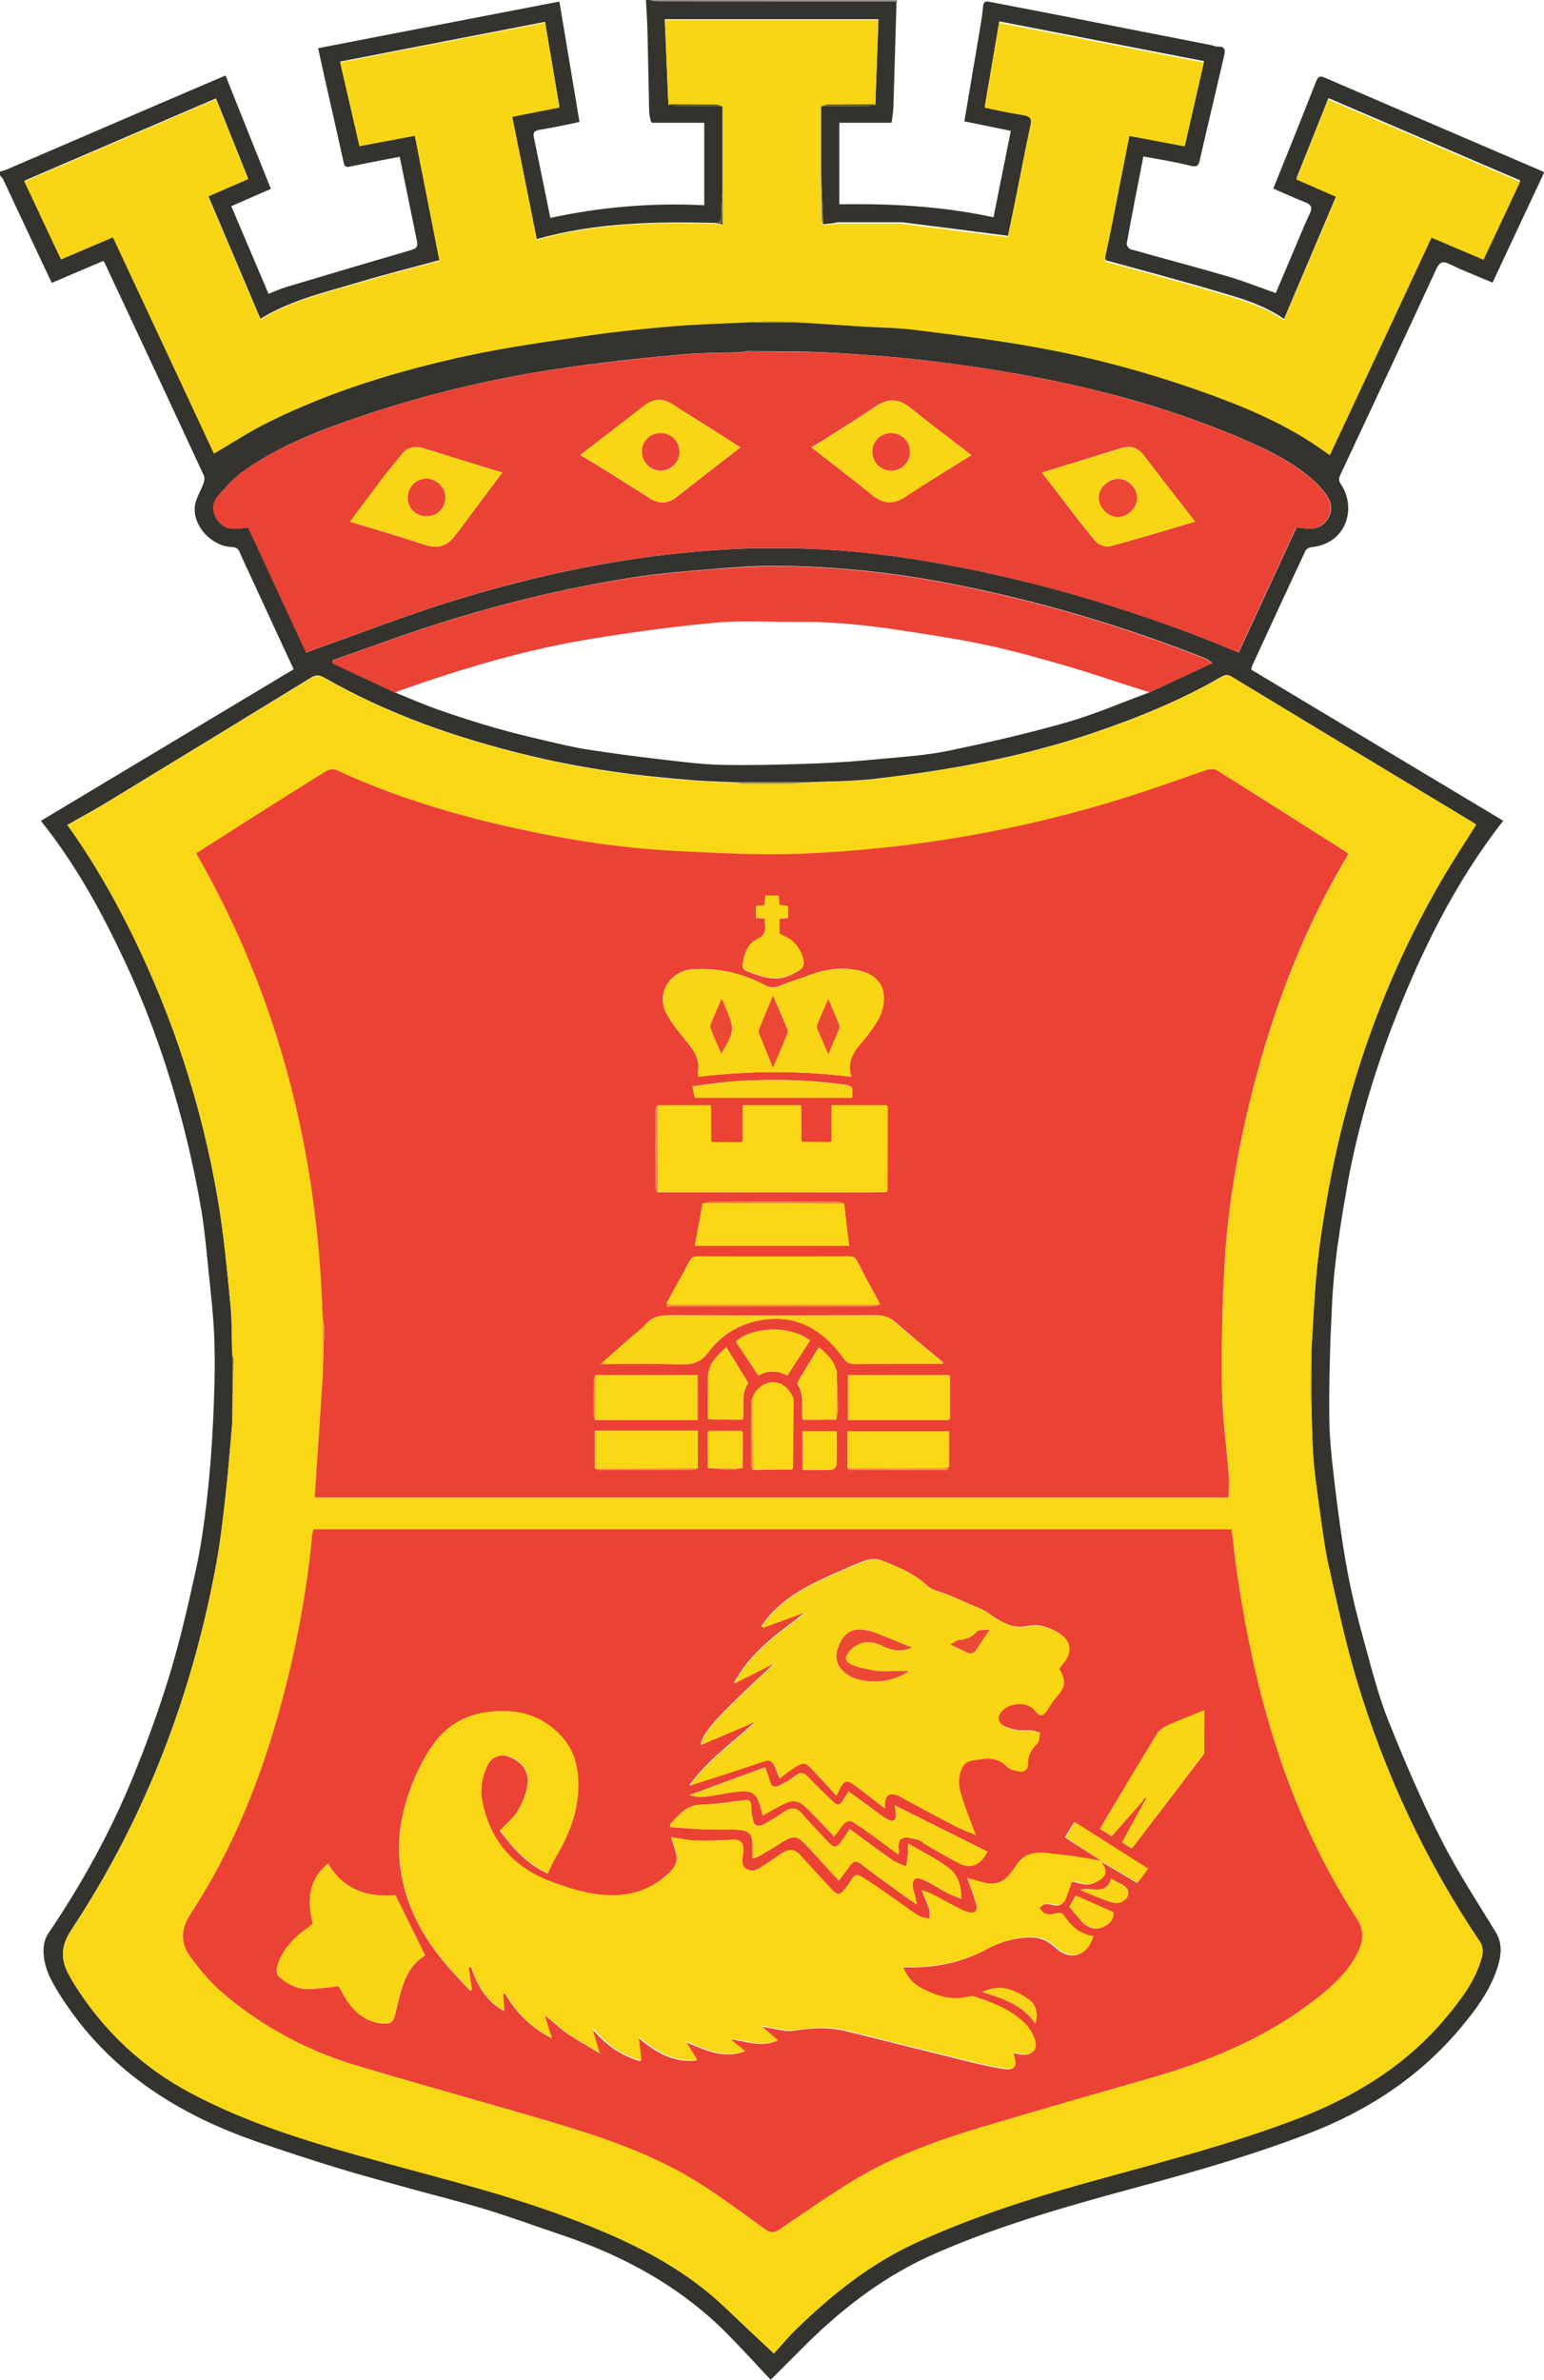 <?xml version="1.0" encoding="utf-8"?>
<!-- Generator: Adobe Illustrator 27.1.1, SVG Export Plug-In . SVG Version: 6.00 Build 0)  -->
<svg version="1.1" id="Layer_1" xmlns="http://www.w3.org/2000/svg" xmlns:xlink="http://www.w3.org/1999/xlink" x="0px" y="0px"
	 viewBox="0 0 990.1 1525.9" style="enable-background:new 0 0 990.1 1525.9;" xml:space="preserve">
<style type="text/css">
	.st0{fill:#34332E;}
	.st1{fill:#837E7B;}
	.st2{fill:#55524E;}
	.st3{fill:#F8D714;}
	.st4{fill:#F8D615;}
	.st5{fill:#EB4236;}
	.st6{fill:#AE9830;}
	.st7{fill:#73672B;}
	.st8{fill:#BCA42F;}
	.st9{fill:#C8AE2E;}
	.st10{fill:#645A28;}
	.st11{fill:#AF3B32;}
	.st12{fill:#BF3C33;}
	.st13{fill:#EC4236;}
	.st14{fill:#F58B26;}
	.st15{fill:#F9D615;}
	.st16{fill:#F9D714;}
	.st17{fill:#F9D614;}
	.st18{fill:#F9D515;}
	.st19{fill:#F5A421;}
	.st20{fill:#F5B11D;}
	.st21{fill:#EF662E;}
	.st22{fill:#EC4436;}
	.st23{fill:#EC4635;}
	.st24{fill:#EC4935;}
</style>
<path class="st0" d="M571.4,78.7h-33.2V131c33.6-0.6,66.4,1.3,98.9,8.3c3.7-18.7,7.4-36.8,11.1-55.4c-9.9-2-19.8-4.1-29.8-6.1
	c3.4-20.1,6.7-39.7,10-59.2c0.8-4.8,1.6-9.6,2-14.5c0.3-3.2,1.8-3.4,4.3-2.9c17.1,3.3,34.2,6.6,51.3,9.9c14,2.7,28,5.6,42,8.3
	c16.2,3.2,32.4,6.3,48.6,9.5c1.4,0.3,2.9,1.1,4.3,1c5.1-0.2,4.8,2.7,4,6.2c-2.2,9.6-4.5,19.1-6.7,28.7c-3,12.7-6,25.4-8.9,38.1
	c-0.8,3.3-1.7,4.4-5.7,3.4c-9.8-2.5-19.9-4-30.4-6c-3.6,18.5-7.3,37.2-10.7,55.9c-0.2,1.1,1.4,3.3,2.5,3.6
	c20.7,5.9,41.6,11.3,62.3,17.4c10.2,3,20.1,7,30.8,10.7c3.4-7.9,6.8-16.1,10.3-24.3c3.8-9,7.5-18.1,11.6-26.9c1.8-3.9,0.7-5.5-3-7
	c-6.8-2.7-13.4-5.7-20.5-8.8c2.9-7.3,5.8-14.3,8.6-21.3c6.3-15.7,12.6-31.4,18.8-47.2c1.1-2.8,2-4.1,5.4-2.7
	C896,69.9,942.7,89.9,989.5,110c0.1,0.1,0.2,0.2,0.6,0.8c-10.9,23.2-21.8,46.5-33,70.4c-9.2-3.9-18.5-7.5-27.4-11.8
	c-4.8-2.4-6.6-1.3-8.8,3.4c-20.2,43.8-40.7,87.5-61.2,131.2c-1,2.2-1.6,3.8,0,6.2c10.4,15.2,4,38.3-18.6,40.6
	c-1.5,0.1-3.5,1.2-4,2.4c-11.5,24.5-22.8,49-34.1,73.6c-0.2,0.4-0.2,0.9-0.7,2.5c53.6,32.1,107.4,64.4,161.6,96.9
	c0.2-0.8,0.2-0.2,0,0.1c-31.2,39.9-53.1,84.8-71.2,131.8c-9.4,24.5-17.2,49.6-23.2,75.1c-4.3,18-7.3,36.4-10.2,54.7
	c-2.3,15.2-4.2,30.6-5,45.9c-1.3,24.8-2.1,49.7-1.9,74.6c0.1,15.2,2,30.5,3.8,45.7c2.2,18.3,4.7,36.6,8.1,54.7
	c3,15.8,7,31.4,11.3,46.8c4.4,16.1,8.6,32.4,14.8,47.9c10.3,25.7,21.2,51.2,33.7,75.8c10.4,20.6,23.1,39.9,35.1,59.6
	c4,6.6,3.6,13.4,1.8,20.1c-4.4,15.8-14,28.8-24.4,41.2c-26.5,31.6-59.7,53.2-98,67.9c-34.1,13.1-69,23.3-104.1,32.8
	c-45.5,12.3-90.9,24.8-134.3,43.7c-31.7,13.8-58.4,34-82.8,58c-7.3,7.2-14.6,14.6-23.2,23.2c-9-9.6-17.7-19.1-26.7-28.3
	c-30-30.7-66.5-50.8-106.9-64.4c-16.1-5.4-32.1-11.3-48.3-16.3c-16.4-5-33.1-9.1-49.7-13.7c-15.4-4.3-30.9-8.4-46.2-13.1
	c-17.3-5.3-34.4-10.9-51.5-16.8c-52.1-18-96.4-46.5-126.5-94.2c-5.8-9.2-11.2-18.9-10.4-30.4c0.2-3.1,1.3-6.5,3-9
	c21.4-31.6,39.8-64.9,54.2-100.1c8.8-21.5,16.8-43.5,23.6-65.8c6.7-22.1,11.9-44.7,16.8-67.2c3.2-14.6,5.3-29.5,7-44.3
	c1.9-16.7,3.2-33.4,4-50.1c0.8-17,1.4-34.2,0.9-51.2c-0.4-15.7-2.3-31.4-3.9-47.1c-1.2-12.1-2.3-24.1-4.2-36.1
	c-2.1-13-4.8-26-7.7-38.9c-9.8-42.2-23.3-83.2-41.7-122.5c-14.9-31.8-31.7-62.5-53.8-90c-0.2-0.2-0.2-0.6,0,0
	c54.1-32.4,108-64.8,162.1-97.2c-9.7-21-19-41-28.2-61c-2.2-4.7-4.4-9.3-6.4-14c-1-2.5-2.4-3.2-5.2-3.4
	c-12.7-0.5-24.7-13.2-23.6-25.7c0.4-5,3.6-9.7,5.4-14.6c0.6-1.6,1.1-3.9,0.5-5.3c-21.1-45.6-42.4-91.1-63.7-136.6
	c-0.1-0.3-0.4-0.5-0.9-1.2c-10.8,4.6-21.7,9.2-33,14.1c-5.9-12.4-11.6-24.7-17.4-37c-4.5-9.6-9-19.2-13.5-28.8
	c-0.6-1.3-1.6-2.3-2.5-3.5c0-0.7,0-1.3,0-2c1.4-0.4,2.9-0.8,4.2-1.3c21-9,42-18.1,63-27.1c25.7-11.1,51.4-22.1,77.6-33.3
	c9.7,24.3,19.4,48.4,29.1,72.7c-8.7,3.8-16.9,7.4-25.4,11.1c8.1,19.1,16,37.6,23.9,56.2c4.1-1.6,7.5-3.2,11.1-4.3
	c26.8-8,53.6-16,80.4-23.8c3.2-0.9,4.4-2.2,3.7-5.5c-2-9.6-3.9-19.3-5.9-28.9c-1.7-8.4-3.5-16.8-5.2-25.4
	c-10.9,2.1-21.4,4.1-31.8,6.3c-2.6,0.6-3.5,0.1-4.1-2.4c-4-18.3-8.2-36.5-12.3-54.8c-1.4-6.2-2.7-12.3-4.1-18.7
	c52-10.1,103.2-20,154.7-29.9c4.4,26.3,8.6,51.6,12.9,77.2c-8.8,1.8-17.1,3.7-25.5,5c-3.6,0.6-4.5,1.8-3.7,5.1
	c1.4,6.5,2.6,13,4,19.5c2.1,10.5,4.3,21,6.5,31.9c32.6-7,65.2-9.8,98.7-8.1V78.7h-33.3c-0.3-0.3-0.6-0.5-0.9-0.8
	c-0.4-2.1-1.1-4.1-1.1-6.2c-0.4-17.2-0.7-34.4-1.1-51.6c-0.2-6.7-0.6-13.5-1-20.2c0.7,0,1.3,0,2,0c1.9,0.3,3.7,0.9,5.6,0.9
	c51,0.1,102.1,0.1,153.1,0.1c-0.7,22.5-1.3,45.1-2,67.6c-0.1,3.1-0.7,6.2-1,9.2C572,78.2,571.7,78.5,571.4,78.7L571.4,78.7z
	 M737.1,443.9c13.4-6.2,26.8-12.5,40.2-18.7c-2.1-2-3.6-2.8-5.1-3.4c-53.4-21-108.2-37.2-164.6-48c-35.4-6.8-71.2-10.6-107.3-11
	c-14.2-0.2-28.4,0.8-42.5,2c-17,1.4-34.1,2.7-51,5.3c-46.9,7.2-92.7,18.7-137.6,33.6c-18.7,6.2-37.2,13.1-55.8,19.6
	c-0.1,0.6-0.1,1.2-0.2,1.8c13.3,6.3,26.6,12.5,40,18.8c9.6,3.9,19.1,8.1,28.9,11.5c11.8,4.1,23.7,7.9,35.8,11.4
	c10.6,3,21.3,5.6,32,8.1c8.5,2,17.1,4.1,25.8,5.5c15.2,2.4,30.5,4.4,45.8,6.2c13.9,1.6,27.7,3.5,41.6,3.8
	c19.9,0.4,39.8-0.2,59.7-0.9c14.3-0.5,28.5-1.6,42.8-3c14.3-1.3,28.8-2.3,42.9-5.2c25-5.2,50-10.9,74.6-17.9
	C701.2,458.3,719,450.6,737.1,443.9L737.1,443.9z M480.6,225.2c-0.4,0-0.7-0.1-1.1-0.1c-1.9,0.3-3.9,0.7-5.8,0.8
	c-11.9,0.4-23.9,0.2-35.7,1.3c-23.1,2.1-46.3,4.5-69.3,7.7c-46.8,6.4-92.7,16.9-137.5,32.1c-26,8.8-51.6,18.6-74.3,34.5
	c-6.4,4.5-12,10.5-17.1,16.5c-3.5,4.1-3.9,9.3-0.9,14.4c3,5,7.3,7,13,6.6c2.4-0.2,4.9-0.4,7.4-0.7c12.4,26.8,24.7,53.4,37.1,80.1
	c1.8-0.6,2.8-1.1,3.9-1.5c31.1-11,61.9-23.1,93.5-32.7c60.2-18.4,121.7-30.3,184.8-32.5c0.4,0,0.7-0.1,1.1-0.1c11,0,21.9,0,32.9,0
	c0.4,0,0.7,0.1,1.1,0.1c31.5,0.8,62.6,4.7,93.5,10.4c58,10.7,114.2,27.3,169.1,48.9c6,2.3,11.8,4.9,18,7.4
	c12.5-27.1,24.9-53.7,37.1-80.2c2.6,0.3,4.7,0.5,6.8,0.7c6,0.5,10.8-1.5,13.7-7c2.9-5.4,1.8-10.4-1.6-15c-2.6-3.4-5.5-6.7-8.7-9.5
	c-12.2-10.6-26.4-17.9-41-24.3c-63.8-28-131.1-42.6-199.9-51.1c-21.5-2.7-43.2-4.5-64.8-5.7C517.5,225.1,499,225.4,480.6,225.2
	L480.6,225.2z M527.7,143.8c-0.1-2.6-0.1-5.3-0.2-7.9c-0.3-8-0.7-16-1-24c0-14.6,0-29.2,0-43.9c9.9,0,19.9,0,29.8-0.1
	c1.7,0,3.4-0.7,5-1.1c0.7-18.1,1.3-36.2,2-54.5h-137c0.8,18.4,1.5,36.4,2.3,54.4c1.7,0.4,3.3,1.1,5,1.1c9.9,0.1,19.8,0.1,29.7,0.1
	c0,18.3,0,36.6,0,54.9c-0.3,5.2-0.8,10.3-0.7,15.4c0,3.3-0.8,5-4.3,4.7c-38.4-0.9-76.6-0.2-114.1,10.4
	c-5.4-26.8-10.5-52.7-15.8-78.8c10.3-2,20.1-4,30.3-6c-3.1-18.3-6.1-36.3-9.2-54.5c-44.1,8.6-87.8,17-131.4,25.5
	c4.2,18.1,8.2,35.7,12.4,53.8c12-2.2,23.6-4.4,35.5-6.7c5.3,27.1,10.6,53.6,15.8,80.2c-17.4,4.7-34.4,9-51.2,14
	c-21.6,6.5-43.8,11.4-63.6,23.6c-11.1-26.2-22.2-52.4-33.5-78.9c8.8-3.8,17.1-7.4,25.6-11.1c-6.9-17.3-13.7-34.1-20.6-51.3
	c-41.3,17.7-82,35.2-122.9,52.8c7.9,16.9,15.7,33.4,23.5,50c11.3-4.8,22.1-9.4,33.3-14.2c21.8,46.6,43.4,92.8,64.8,138.7
	c11.7-6.8,22.7-14,34.4-19.9c40.5-20.2,83.6-33.2,127.7-42.8c26-5.6,52.5-9.3,78.8-13.1c17.9-2.6,35.9-4.4,53.9-5.9
	c15.1-1.3,30.4-1.6,45.6-2.4c14,0,28,0,42,0c10.7,0.7,21.3,1.4,32,2.1c11.9,0.7,23.8,0.8,35.6,2.3c25.8,3.3,51.7,6.5,77.3,11.1
	c35.5,6.4,70.3,15.8,104.3,27.7c27,9.5,53.4,20.2,77.2,36.7c2.2,1.5,4.5,3.1,6.9,4.8c21.8-46.7,43.5-93,65.2-139.5
	c11.4,4.9,22.3,9.5,33.3,14.2c7.9-16.9,15.6-33.3,23.5-50c-41-17.6-81.8-35.1-123-52.8c-6.9,17.4-13.7,34.2-20.5,51.3
	c8.7,3.8,17,7.4,25.6,11.2c-11.3,26.6-22.4,52.7-33.6,79.1c-13.5-9.4-28.6-13.5-43.5-17.9c-22.6-6.7-45.4-12.7-68.1-19
	c-1.9-0.5-3.7-0.2-3-3.6c3.1-13.9,5.7-28,8.5-42c2.3-11.8,4.7-23.7,7-35.7c12.1,2.3,23.7,4.5,35.5,6.7c4.2-18.3,8.2-35.9,12.3-53.8
	c-44-8.5-87.5-17-131.3-25.5c-3.1,18.3-6.2,36.3-9.3,54.5c8.4,1.7,16.5,3.5,24.7,4.8c4.5,0.7,5.7,2.3,4.7,6.9
	c-3.1,14.3-5.8,28.7-8.7,43c-2,9.9-4,19.8-5.8,28.3c-23.1-3-45.5-5.9-68-8.7c-13.7,0-27.3,0-41,0C534.2,143.2,531,143.5,527.7,143.8
	L527.7,143.8z M148.9,912.5c-1.3,14.9-2.4,29.8-4.1,44.6c-1.6,14.8-3.3,29.6-5.9,44.3c-15.4,84.7-45.5,163.8-93,235.7
	c-7.6,11.4-7,20.3-0.8,30.7c0.8,1.4,1.6,2.9,2.5,4.3c18.8,30,43.9,53.6,75,70c38.7,20.5,80.5,32.6,122.5,44.1
	c41.3,11.3,82.9,21.6,122.9,37c35.3,13.5,69,29.7,96.8,56.1c10.1,9.6,20.2,19.1,31.4,29.6c4.6-5.1,9-10.4,13.9-15.2
	c23-22.4,47.7-42.2,77.2-55.8c39.1-18,80-30.6,121.3-41.8c40.7-11.1,81.4-21.9,120.9-36.8c38-14.3,71.8-34.7,98-66.2
	c9.6-11.5,18.7-23.5,22.7-38.3c0.8-2.9,0.7-7.1-0.9-9.4c-35.3-52.3-61.6-108.9-79.7-169.3c-7.1-23.6-12.2-47.9-17.6-72
	c-2.7-12-4.2-24.4-5.9-36.6c-1.5-10.8-3.1-21.5-3.9-32.4c-0.9-11.2-0.9-22.5-1.3-33.7c0-12,0-24,0-36c1.1-17.2,1.7-34.5,3.5-51.7
	c1.6-15.7,4-31.3,6.7-46.8c12.7-71.5,36.4-139,72.8-201.9c7.1-12.3,15-24.2,22.6-36.3c-0.2-0.1-0.4-0.4-0.6-0.6
	c-52.1-31.4-104.2-62.8-156.2-94.3c-2.3-1.4-4-1.3-6.3,0c-25.8,15-53.3,26.2-81.5,35.8c-45.9,15.7-93.4,24.3-141.4,29.8
	c-14.6,1.7-29.4,1.5-44.1,2.2c-14.7,0-29.3,0-44,0c-8.6-0.4-17.2-0.6-25.7-1.2c-10.6-0.8-21.2-1.8-31.8-2.9
	c-25.2-2.8-50.2-7-74.9-12.9c-46.2-11.1-90.8-26.5-132.2-50.2c-3.2-1.8-5.3-1.8-8.4,0.1c-43.8,26.9-87.6,53.6-131.5,80.3
	c-8,4.9-16.4,9.3-24.7,14.1c15.9,22.1,29.2,45.3,41.1,69.3c26.6,53.9,45,110.6,55.2,169.8c3.9,22.3,6,45,8.2,67.5
	c1.1,11.2,0.9,22.5,1.2,33.8C148.9,883.7,148.9,898.1,148.9,912.5L148.9,912.5z"/>
<path class="st1" d="M575.3,1.1c-51,0-102.1-0.1-153.1-0.1c-1.9,0-3.7-0.6-5.6-0.9c53,0,105.9,0,158.8,0
	C575.4,0.4,575.3,0.7,575.3,1.1z"/>
<path class="st2" d="M571.4,78.7c0.3-0.3,0.6-0.5,0.9-0.8C572,78.2,571.7,78.5,571.4,78.7z"/>
<path class="st3" d="M516.5,501.8c14.7-0.7,29.5-0.6,44.1-2.2c48-5.5,95.5-14.1,141.4-29.8c28.2-9.6,55.7-20.8,81.5-35.8
	c2.3-1.3,3.9-1.4,6.3,0c52,31.5,104.1,62.9,156.2,94.3c0.3,0.2,0.5,0.4,0.6,0.6c-7.6,12.1-15.5,24-22.6,36.3
	C887.6,628,863.8,695.5,851.2,767c-2.8,15.5-5.1,31.1-6.7,46.8c-1.7,17.2-2.4,34.5-3.5,51.7c-0.3,9.1-0.6,18.2-0.8,27.2
	c0,2.9,0.5,5.8,0.8,8.8c0.4,11.2,0.4,22.5,1.3,33.7c0.8,10.8,2.4,21.6,3.9,32.4c1.8,12.2,3.2,24.6,5.9,36.6
	c5.4,24.1,10.6,48.3,17.6,72c18,60.4,44.4,117,79.7,169.3c1.6,2.3,1.6,6.5,0.9,9.4c-4,14.8-13.1,26.8-22.7,38.3
	c-26.2,31.6-60,51.9-98,66.2c-39.5,14.9-80.3,25.7-120.9,36.8c-41.4,11.3-82.2,23.9-121.3,41.8c-29.5,13.6-54.2,33.4-77.2,55.8
	c-4.9,4.8-9.2,10.1-13.9,15.2c-11.2-10.5-21.4-20-31.4-29.6c-27.8-26.5-61.5-42.6-96.8-56.1c-40.1-15.4-81.7-25.7-122.9-37
	c-42-11.5-83.9-23.6-122.5-44.1c-31.1-16.5-56.3-40-75-70c-0.9-1.4-1.6-2.9-2.5-4.3c-6.2-10.4-6.8-19.2,0.8-30.7
	c47.5-71.9,77.6-151,93-235.7c2.6-14.6,4.3-29.5,5.9-44.3c1.6-14.8,2.7-29.8,4.1-44.6c0.3-14,0.6-27.9,0.8-41.9
	c0-0.4-0.5-0.8-0.8-1.2c-0.4-11.3-0.1-22.6-1.2-33.8c-2.3-22.5-4.4-45.2-8.2-67.5c-10.2-59.2-28.6-115.9-55.2-169.8
	c-11.9-24-25.2-47.2-41.1-69.3c8.3-4.7,16.7-9.2,24.7-14.1c43.9-26.7,87.7-53.4,131.5-80.2c3.1-1.9,5.3-1.9,8.4-0.1
	c41.4,23.7,86,39.1,132.2,50.2c24.7,5.9,49.7,10.2,74.9,12.9c10.6,1.2,21.2,2.1,31.8,2.9c8.6,0.6,17.1,0.8,25.7,1.2
	c1.1,0.3,2.2,0.8,3.3,0.8c9.6,0.1,19.3,0.2,28.9,0.1C508.7,502.6,512.6,502.1,516.5,501.8L516.5,501.8z M207,881.6
	c-1.7,26.1-3.5,52.2-5.2,78.6H788c0-4.9,0.3-9.7,0-14.4c-1.4-18.6-4-37.1-4.3-55.7c-0.4-26.7,0.2-53.5,1.7-80.2
	c2.2-37.4,8.7-74.2,17.9-110.5c12.9-50.6,31-99.3,57.3-144.6c1.4-2.4,2.8-4.8,4.1-7.1c-0.8-0.8-1.1-1.2-1.5-1.4
	c-27.5-17.5-55-35-82.7-52.3c-1.6-1-4.5-1-6.4-0.3c-16.4,5.4-32.6,11.5-49,16.7c-68.9,21.9-139.6,34.1-211.7,37.1
	c-26.5,1.1-53.1-0.5-79.6-1.8c-34.1-1.7-67.7-6.8-101.1-14.1c-40.2-8.8-79.4-20.5-116.9-37.8c-1.7-0.8-4.6-0.5-6.2,0.5
	c-17.7,10.9-35.2,22.1-52.8,33.2c-10.4,6.6-20.7,13.2-30.9,19.7C179,639.5,203.7,739,207,844.4C207,856.8,207,869.2,207,881.6
	L207,881.6z M201,980.5c-0.3,1.6-0.8,3-0.9,4.4c-3.4,35.7-10,70.7-19.2,105.3c-12.9,48.5-30.9,94.9-58.7,136.9
	c-6.4,9.8-6.5,18.5-0.3,27.2c5.9,8.2,12.4,16.2,20,22.7c25.3,21.7,54.2,37.5,86.1,47.1c41.5,12.5,83.3,23.9,124.9,36.2
	c31.7,9.4,63.2,19.9,91.7,37.1c15.9,9.6,30.8,20.9,45.9,31.8c3.5,2.5,5.7,2.8,9.4,0.2c16-11,32-22.1,48.7-32.2
	c24.8-15,51.9-24.7,79.5-33c36.6-11,73.3-21.5,110-32c36-10.4,70.4-24.3,100.8-46.8c11.8-8.8,23.2-18.1,30.5-31.1
	c4.2-7.5,6.3-15.5,1-23.6c-42.6-65.4-64.1-138.3-76-214.5c-1.8-11.8-3.1-23.6-4.7-35.7L201,980.5L201,980.5z"/>
<path class="st4" d="M477.5,206.8c-15.2,0.8-30.4,1.1-45.6,2.4c-18,1.5-36,3.3-53.9,5.9c-26.4,3.9-52.8,7.5-78.8,13.1
	c-44,9.6-87.1,22.6-127.6,42.8c-11.7,5.8-22.6,13-34.4,19.9c-21.4-45.9-43-92.1-64.8-138.7c-11.2,4.8-22,9.4-33.3,14.2
	c-7.8-16.6-15.6-33.1-23.5-50c41-17.6,81.6-35.1,122.9-52.8c6.9,17.1,13.7,34,20.6,51.3c-8.5,3.7-16.8,7.3-25.6,11.1
	c11.2,26.5,22.4,52.7,33.5,78.9c19.9-12.3,42.1-17.2,63.6-23.6c16.8-5,33.9-9.3,51.2-14c-5.2-26.6-10.5-53.1-15.8-80.2
	c-11.9,2.2-23.5,4.4-35.5,6.7c-4.2-18.1-8.2-35.7-12.4-53.8c43.6-8.5,87.3-16.9,131.4-25.5c3.1,18.3,6.1,36.2,9.2,54.5
	c-10.2,2-20,3.9-30.3,6c5.2,26.1,10.4,52,15.8,78.8c37.5-10.7,75.8-11.4,114.1-10.4c1.5,0.3,3,0.7,5,1.1v-21.2c0-18.3,0-36.6,0-54.9
	c-1.5-0.3-2.9-1-4.4-1c-10.1-0.1-20.2-0.1-30.3-0.2c-0.8-18-1.5-36-2.3-54.4h137c-0.7,18.2-1.3,36.3-2,54.5c-10.1,0-20.3,0-30.4,0.2
	c-1.5,0-3,0.7-4.5,1c0,14.6,0,29.2,0,43.9c0,9.6,0,19.2,0.1,28.9c0,1,0.7,2,1.1,3c3.2-0.3,6.5-0.6,9.7-0.9c13.7,0,27.3,0,41,0
	c22.5,2.9,44.9,5.8,68,8.7c1.7-8.5,3.8-18.4,5.8-28.3c2.9-14.3,5.5-28.7,8.7-43c1-4.6-0.2-6.2-4.7-6.9c-8.2-1.3-16.3-3.1-24.7-4.8
	c3.1-18.1,6.2-36.2,9.3-54.5c43.8,8.5,87.3,17,131.3,25.5c-4.1,17.9-8.1,35.5-12.3,53.8c-11.8-2.2-23.4-4.4-35.5-6.7
	c-2.4,12.1-4.7,23.9-7,35.7c-2.8,14-5.4,28-8.5,42c-0.7,3.4,1.1,3.1,3,3.6c22.7,6.3,45.5,12.3,68.1,19c14.9,4.4,30,8.5,43.5,17.9
	c11.2-26.4,22.3-52.4,33.6-79.1c-8.5-3.7-16.8-7.4-25.6-11.2c6.8-17.1,13.5-33.9,20.5-51.3c41.2,17.7,82,35.2,123,52.8
	c-7.8,16.7-15.5,33.1-23.5,50c-11-4.7-22-9.4-33.3-14.2c-21.7,46.5-43.3,92.8-65.2,139.5c-2.4-1.7-4.7-3.3-6.9-4.8
	c-23.7-16.4-50.2-27.2-77.2-36.7c-34-12-68.8-21.3-104.3-27.7c-25.6-4.6-51.5-7.9-77.3-11.1c-11.8-1.5-23.7-1.5-35.6-2.3
	c-10.7-0.7-21.3-1.4-32-2.1c-8.1-0.3-16.2-0.9-24.2-0.9C489.3,205.8,483.4,206.4,477.5,206.8L477.5,206.8z"/>
<path class="st5" d="M512.4,351.6c-11,0-21.9,0-32.9,0c-0.4,0-0.7,0.1-1.1,0.1c-63.1,2.2-124.6,14-184.8,32.5
	c-31.5,9.6-62.4,21.7-93.5,32.7c-1.1,0.4-2.1,0.8-3.9,1.5c-12.4-26.7-24.7-53.3-37.1-80c-2.6,0.2-5,0.5-7.4,0.7
	c-5.6,0.4-10-1.6-13-6.6c-3.1-5.1-2.6-10.4,0.9-14.4c5.2-6,10.7-12,17.1-16.5c22.7-15.8,48.3-25.6,74.3-34.5
	c44.8-15.2,90.7-25.7,137.5-32.1c23-3.2,46.2-5.5,69.3-7.7c11.9-1.1,23.8-0.9,35.7-1.3c1.9-0.1,3.9-0.5,5.8-0.8
	c0.4,0,0.7,0.1,1.1,0.1c18.4,0.3,36.9,0,55.3,1c21.6,1.2,43.3,3.1,64.8,5.7c68.8,8.5,136.1,23.2,199.9,51.1
	c14.6,6.4,28.8,13.8,41,24.3c3.2,2.8,6.1,6.1,8.7,9.5c3.4,4.5,4.5,9.6,1.6,15c-3,5.5-7.7,7.5-13.7,7c-2.1-0.2-4.3-0.4-6.8-0.7
	c-12.3,26.5-24.6,53.2-37.1,80.2c-6.2-2.5-12-5.1-18-7.4C721.2,389.5,665,372.8,607,362.1c-30.9-5.7-62-9.6-93.5-10.4
	C513.2,351.7,512.8,351.7,512.4,351.6L512.4,351.6z M622.9,291.8c-13.2-10.2-26.4-20-39.1-30.3c-7.7-6.2-14.6-6.2-22.5-0.8
	c-10.2,6.9-20.6,13.4-31,20c-3.2,2.1-6.6,4-10,6.1c13.4,10.5,26.5,20.5,39.3,30.8c6.9,5.6,13.4,5.8,20.8,0.9
	C594.3,309.4,608.5,300.8,622.9,291.8L622.9,291.8z M474.8,286.9c-6.7-4.3-13.2-8.5-19.7-12.6c-7.9-5-15.8-9.8-23.6-14.9
	c-6.6-4.3-12.5-3.8-18.7,1c-13.4,10.5-27,20.9-40.7,31.4c3.2,1.9,6.4,3.7,9.5,5.6c11.5,7.2,23.1,14.4,34.6,21.8
	c6.2,4,11.9,4,17.8-0.6C447.5,307.9,461.2,297.4,474.8,286.9L474.8,286.9z M322.1,303c-5.1-1.6-10.3-3.1-15.5-4.7
	c-11.7-3.6-23.4-7.4-35.2-10.9c-5.3-1.6-10.1-0.9-13.8,4c-3.2,4.2-6.9,8.1-10.1,12.4c-7.8,10.2-15.4,20.5-23,30.7
	c16,4.9,31.9,9.5,47.7,14.7c8.5,2.9,14.8,1,19.9-6.2c0.6-0.8,1.2-1.5,1.9-2.4C303.2,328.1,312.6,315.6,322.1,303L322.1,303z
	 M668.1,303c3.3,4.3,6.5,8.3,9.6,12.4c8.1,10.5,16,21.2,24.6,31.4c1.9,2.2,6.4,4.2,9,3.5c18.3-4.8,36.5-10.4,55-15.9
	c-11.2-14.5-22.1-28.3-32.8-42.4c-3.8-5.1-8.6-6.5-14.5-4.7C702.1,292.6,685.2,297.8,668.1,303L668.1,303z"/>
<path class="st5" d="M737.1,443.9c-18-5.7-35.8-11.8-53.9-17.1c-16.9-4.9-33.8-9.6-51-13.3c-18.8-4-37.9-6.8-56.9-9.7
	c-22.2-3.4-44.5-5.4-66.9-5.1c-16.3,0.2-32.8-1-49,0.5c-25.4,2.3-50.7,5.7-75.9,9.7c-43.8,6.8-86.1,19.3-127.7,34.1
	c-0.9,0.3-1.9,0.8-2.8,1.1c-13.3-6.3-26.6-12.5-40-18.8c0.1-0.6,0.1-1.2,0.2-1.8c18.6-6.6,37.1-13.4,55.8-19.6
	c45-15,90.8-26.5,137.6-33.6c16.9-2.6,34-3.9,51-5.3c14.1-1.1,28.4-2.1,42.5-2c36.1,0.4,71.8,4.2,107.3,11
	c56.4,10.8,111.2,27,164.6,48c1.5,0.6,3,1.3,5.1,3.4C763.9,431.5,750.5,437.7,737.1,443.9L737.1,443.9z"/>
<path class="st6" d="M516.5,501.8c-3.9,0.3-7.9,0.8-11.8,0.9c-9.6,0.1-19.3,0-28.9-0.1c-1.1,0-2.2-0.5-3.3-0.8
	C487.2,501.8,501.9,501.8,516.5,501.8L516.5,501.8z"/>
<path class="st7" d="M148.9,869.4c0.3,0.4,0.8,0.8,0.8,1.2c-0.2,14-0.6,27.9-0.8,41.9C148.9,898.1,148.9,883.8,148.9,869.4
	L148.9,869.4z"/>
<path class="st8" d="M477.5,206.8c5.9-0.3,11.8-0.9,17.8-0.9c8.1,0.1,16.2,0.6,24.2,0.9C505.5,206.8,491.5,206.8,477.5,206.8
	L477.5,206.8z"/>
<path class="st8" d="M578.5,142.9c-13.7,0-27.3,0-41,0C551.1,142.9,564.8,142.9,578.5,142.9z"/>
<path class="st9" d="M841,901.5c-0.3-2.9-0.8-5.8-0.8-8.8c0.1-9.1,0.5-18.2,0.8-27.2C841,877.5,841,889.5,841,901.5z"/>
<path class="st10" d="M526.5,68c1.5-0.3,3-1,4.5-1c10.1-0.1,20.3-0.1,30.4-0.2c-1.7,0.4-3.4,1-5,1.1C546.4,68,536.5,68,526.5,68z"/>
<path class="st10" d="M428.6,66.8c10.1,0.1,20.2,0.1,30.3,0.2c1.5,0,2.9,0.7,4.4,1c-9.9,0-19.8,0-29.7-0.1
	C432,67.9,430.3,67.2,428.6,66.8L428.6,66.8z"/>
<path class="st6" d="M527.7,143.8c-0.4-1-1.1-2-1.1-3c-0.1-9.6-0.1-19.2-0.1-28.9c0.3,8,0.7,16,1,24
	C527.6,138.5,527.7,141.1,527.7,143.8z"/>
<path class="st10" d="M463.4,122.9v21.2c-2-0.4-3.5-0.8-5-1.1c3.5,0.3,4.3-1.4,4.3-4.7C462.6,133.2,463.1,128.1,463.4,122.9z"/>
<path class="st2" d="M418.6,78.7c-0.3-0.3-0.6-0.5-0.9-0.8C418,78.2,418.3,78.5,418.6,78.7z"/>
<path class="st11" d="M512.4,351.6c0.4,0,0.7,0.1,1.1,0.1C513.2,351.7,512.8,351.6,512.4,351.6z"/>
<path class="st11" d="M478.5,351.7c0.4,0,0.7-0.1,1.1-0.1C479.2,351.6,478.9,351.7,478.5,351.7z"/>
<path class="st12" d="M480.6,225.1c-0.4,0-0.7-0.1-1.1-0.1C479.9,225.1,480.2,225.1,480.6,225.1z"/>
<path class="st13" d="M206.9,844.4c-3.2-105.4-28-205-81.1-297.3c10.3-6.5,20.6-13.1,30.9-19.7c17.6-11.1,35.1-22.3,52.8-33.2
	c1.6-1,4.6-1.3,6.2-0.5c37.4,17.3,76.7,29.1,116.9,37.8c33.3,7.3,67,12.4,101.1,14.1c26.5,1.3,53.1,2.8,79.6,1.8
	c72.1-3,142.8-15.1,211.7-37.1c16.5-5.2,32.7-11.2,49-16.7c1.9-0.6,4.8-0.7,6.4,0.3c27.6,17.3,55.1,34.8,82.7,52.3
	c0.4,0.3,0.7,0.7,1.5,1.4c-1.3,2.3-2.7,4.7-4.1,7.1c-26.3,45.3-44.4,94-57.3,144.6c-9.2,36.3-15.7,73.1-17.9,110.5
	c-1.5,26.7-2.1,53.5-1.7,80.2c0.2,18.6,2.9,37.1,4.3,55.7c0.4,4.7,0,9.5,0,14.4H201.8c1.8-26.4,3.5-52.5,5.2-78.6
	c0.3-10,0.6-20,0.8-29.9C207.8,849.2,207.2,846.9,206.9,844.4L206.9,844.4z M454.6,917.5c-0.3,0.3-0.5,0.7-0.8,1
	c0,7.6,0.1,15.1,0.1,22.7c5,0.4,9.9,0.9,14.9,1c2.5,0.1,5-0.7,7.4-1c0-7.6,0.1-15.1,0.1-22.7c-0.3-0.3-0.5-0.7-0.8-1
	C468.5,917.5,461.6,917.5,454.6,917.5L454.6,917.5z M514.5,909.5c0.3,0.3,0.7,0.5,1,0.8c6.9,0,13.8-0.1,20.7-0.1
	c0.4-2.3,1.1-4.7,1-7c-0.1-7.9-0.5-15.8-0.8-23.7c-1.5-6.7-6-11.1-11.4-15.5c-4.5,7.3-8.7,14-12.8,20.9c-0.5,0.8-1,2.1-0.7,2.7
	C515.9,894.4,513.8,902.1,514.5,909.5L514.5,909.5z M475.5,910.2l1-0.8c0.9-7.3-1.6-15,2.9-21.9c0.3-0.4,0.1-1.4-0.2-1.8
	c-4.4-7.2-8.8-14.3-13.4-21.9c-5.1,4.9-10,8.8-11.2,15.6c-0.1,0.7-0.3,1.4-0.5,2.1c0,9.3-0.1,18.6-0.1,27.9c0.2,0.2,0.5,0.5,0.7,0.7
	C461.5,910.1,468.5,910.2,475.5,910.2L475.5,910.2z M446.6,703.8h99.8c0-3.9,1.7-7.4-3.7-8.2c-25.4-3.5-50.9-4.1-76.4-1.9
	c-7.2,0.6-14.4,1.8-22.2,2.8c0.6,2.9,1,5.1,1.5,7.2C445.9,703.8,446.2,703.8,446.6,703.8L446.6,703.8z M507.5,942.2
	c0.3-0.2,0.6-0.5,1-0.8c0.1-14.6,0.2-29.3,0.3-43.9c0.1-0.1,0.3-0.2,0.3-0.3c-0.1-0.2-0.2-0.5-0.4-0.7c-2.6-6.5-7.5-10.3-13.1-10.2
	c-5.6,0-11,4.3-13.2,10.2c-0.3,0.9-0.8,1.8-0.8,2.8c0,13.4-0.1,26.8,0,40.2c0,1,0.8,1.9,1.2,2.9C491,942.2,499.2,942.2,507.5,942.2
	L507.5,942.2z M608.5,940.4v-22.7h-65v23.7c0.4,0.3,0.7,0.9,1.1,0.9c20.9,0.1,41.7,0.1,62.6,0.1
	C607.6,942.4,608.1,941.1,608.5,940.4L608.5,940.4z M447.5,941.4v-24.2h-64.9c-0.3,0-0.7,0-1,0c0,8.1,0,16.3-0.1,24.4
	c1.1,0.3,2.2,0.8,3.3,0.8c19.7,0,39.4,0,59.1,0C445.2,942.4,446.3,941.8,447.5,941.4L447.5,941.4z M608.4,910.4
	c0.2-0.3,0.5-0.7,0.8-1c0-9,0-17.9,0-26.9c-0.2-0.3-0.5-0.6-0.8-0.9h-64.6v28.8H608.4z M381.7,910.4h65.6v-28.8h-65.5
	c-0.4,1.5-1,3-1.1,4.5c-0.1,6.6-0.1,13.2,0,19.8C380.7,907.4,381.3,908.9,381.7,910.4L381.7,910.4z M446.6,798.8h97.9
	c-1.1-9.3-2.2-18.2-3.2-27c-1.3-0.4-2.6-1.2-3.9-1.2c-27.5-0.1-55.1-0.1-82.7,0c-1.4,0-2.7,0.7-4.1,1c-1.7,8.9-3.3,17.9-5,26.8
	C445.9,798.5,446.2,798.7,446.6,798.8L446.6,798.8z M427.5,835.5c-0.4,3.7,2.5,1.9,3.8,1.9c42.9,0.1,85.7,0.1,128.6,0
	c1.5,0,3-0.8,4.5-1.1c-4.9-9.2-10-18.4-14.7-27.7c-1.3-2.5-2.8-3.1-5.4-3.1c-32.3,0.1-64.5,0.1-96.8,0c-2.8,0-4.1,1-5.4,3.3
	C437.3,817.7,432.4,826.6,427.5,835.5L427.5,835.5z M604.6,873.4c-10.1-8.4-20.2-16.8-30.1-25.4c-3.7-3.2-7.4-4.7-12.5-4.7
	c-44.2,0.2-88.5,0.2-132.7,0c-6,0-10.9,0.9-15,5.6c-3.3,3.7-7.5,6.6-11.2,9.9c-5.6,5-11.2,10-17.7,15.7c18.2,0,35.1-0.3,52.1,0.2
	c7.2,0.2,12.1-1.5,16.6-7.6c10-13.3,24.1-20.5,40.6-21.5c20.3-1.1,35,9.5,46.4,25.3c1.9,2.7,3.6,3.7,6.8,3.6
	c19-0.2,37.9-0.1,56.9-0.1L604.6,873.4z M568.4,708.7h-35.1v22.8c-0.3,0.3-0.6,0.5-0.9,0.8c-6,0-12-0.1-17.9-0.1
	c-0.2-0.2-0.5-0.5-0.7-0.7c0-7.3-0.1-14.6-0.1-21.9l-0.4-0.9h-37c0,8.1,0,15.5,0,22.9c-0.3,0.3-0.6,0.5-0.9,0.8
	c-6.3,0-12.6-0.1-18.9-0.1c-0.2-0.2-0.5-0.5-0.7-0.7c0-7.3-0.1-14.6-0.1-21.9c-0.1-0.3-0.2-0.6-0.4-0.9c-11.2,0-22.5,0-33.7,0
	c-0.4,0.8-1.1,1.7-1.1,2.5c-0.1,16.7-0.1,33.5,0,50.2c0,1,0.8,1.9,1.2,2.9c43.9,0,87.7,0.1,131.6,0.1c5,0,10-0.1,14.9-0.2
	c0.2-0.2,0.5-0.5,0.7-0.7c0-18,0.1-35.9,0.1-53.9C568.9,709.3,568.7,709,568.4,708.7L568.4,708.7z M546,690.4
	c-4.4-13.4,5.9-20.1,12-28.9c2.9-4.2,6.1-8.6,7.5-13.4c4.1-14.3-2-23.7-16.8-26.3c-9.4-1.6-19.2-0.5-28.5,3
	c-6.5,2.5-13.3,4.4-19.7,7.1c-3.7,1.6-6.8,1.5-10.3-0.4c-14.3-7.5-29.4-11-45.6-10.1c-14.8,0.8-24.2,15.4-17.2,28.4
	c3.3,6.1,7.7,11.7,12.1,17c5.3,6.3,9.8,12.6,8,21.4c-0.1,0.6,0.2,1.3,0.3,2.1C480.2,686.5,512.4,686.2,546,690.4L546,690.4z
	 M490.4,588.9c0.1,1.5,0.1,2.5,0.2,3.5c0.4,4.3-0.1,7.6-5,9.8c-5.2,2.3-7.8,7.6-8.8,13.2c-0.4,2.3-1.8,5.9,2.1,7.3
	c9.5,3.5,18.5,7.3,29,2c7.4-3.7,9.2-5.2,5.9-13.2c-1.3-3.1-3.5-6-6-8.3c-2.2-2-5.3-3-8-4.4v-9.7c2-0.2,3.7-0.4,5.5-0.5v-7.5
	c-2.1-0.3-3.8-0.6-5.5-0.8c-0.2-2.3-0.4-4.2-0.6-6h-8.4c-0.2,2.3-0.4,4.3-0.6,6.2c-2,0.2-3.6,0.3-5.4,0.5v7.6
	C486.7,588.6,488.3,588.7,490.4,588.9L490.4,588.9z M519.5,859.4c-16.1-11.4-39.9-7.1-47.6,0.9c4.7,7.1,9.5,14.2,14.4,21.6
	c6.3-3.5,12.4-3.3,18.6,0C509.8,874.3,514.6,867,519.5,859.4z M514.7,917.6v24.8c6.4,0,12.5,0.1,18.6-0.1c1.1,0,3-1.8,3-2.8
	c0.3-7.2,0.1-14.5,0.1-21.9H514.7L514.7,917.6z"/>
<path class="st13" d="M201,980.5h588.7c1.6,12,2.8,23.9,4.7,35.7c11.9,76.3,33.4,149.1,76,214.5c5.3,8.1,3.2,16-1,23.6
	c-7.4,13.1-18.7,22.3-30.5,31.1c-30.4,22.5-64.7,36.4-100.8,46.8c-36.7,10.6-73.5,21-110,32c-27.5,8.3-54.7,18.1-79.5,33
	c-16.7,10.1-32.6,21.2-48.7,32.2c-3.7,2.5-6,2.2-9.4-0.2c-15.1-10.9-30-22.2-45.9-31.8c-28.5-17.2-60-27.7-91.7-37.1
	c-41.5-12.3-83.4-23.7-124.9-36.2c-31.9-9.6-60.8-25.3-86.1-47.1c-7.6-6.5-14.1-14.6-20-22.7c-6.2-8.6-6.1-17.4,0.3-27.2
	c27.7-42.1,45.8-88.4,58.7-136.9c9.2-34.6,15.8-69.6,19.2-105.3C200.2,983.5,200.6,982.1,201,980.5L201,980.5z M732.7,1154.8
	c0.3,0.3,0.6,0.5,0.9,0.8c-4.6,8.4-9.2,16.9-14,25.7c2.1,1.3,4,2.5,5.9,3.7c0.5-0.5,1-0.7,1.3-1.1c14.6-19.2,29.3-38.3,43.9-57.5
	c0.7-0.9,1.5-2,1.5-3c0.1-8.6,0.1-17.2,0.1-26.8c-8.9,3.7-16.7,6.7-24.4,10.1c-2.4,1.1-4.7,3.1-6.1,5.3
	c-9.7,15.7-19.1,31.6-28.6,47.4c-2.6,4.3-5.2,8.7-7.8,13.2c2.7,1.7,5,3.1,7.5,4.7C719.5,1169.7,726.1,1162.3,732.7,1154.8
	L732.7,1154.8z M473.6,1173.2c6.6,0.3,8.8,2.6,9,9.6c0.1,2.7,0,5.5,0,8.6c1.4-0.3,2.3-0.3,3-0.7c4-2.3,8.1-4.6,12-7.1
	c12.5-7.9,12.6-8,22.6,2.8c5.8,6.3,11.6,12.7,17.7,19.4c2.7-3.6,5-6.6,7.2-9.7c2-2.8,4-3.3,7-1c8.3,6.4,16.8,12.5,25.3,18.7
	c3.2,2.3,6.4,4.5,10.5,7.3c-0.5-2.6-0.8-4.1-1.1-5.5c-0.4-1.6-1-3.2-1.3-4.8c-1.1-5.8,1-7.9,6.4-5.6c5.3,2.3,10.2,5.6,15.3,8.3
	c2.7,1.4,5.5,2.4,9.2,4c0.1-8.4-2.3-15.4-7.5-19.4c-8-6.3-17.4-10.7-26.7-16.2c0.1,2.4,0.3,3.9,0.2,5.3c-0.3,3.2-0.8,6.4-1.2,9.5
	c-3-1.3-6.3-2.3-9-4.1c-9.1-6.4-18-13.1-27.3-19.9c-1.8,2.7-3.3,5.1-4.9,7.3c-3.7,5.2-5.3,5.2-9.5,0.5c-5.3-5.9-11-11.6-16.2-17.6
	c-3.5-4-6.9-4.4-11.2-1.4c-4.2,2.9-8.6,5.6-13.1,8.1c-2.9,1.6-6,1.7-7.1-2.4c-0.7-2.8-1.3-5.8-1.2-8.8c0.1-3.4-1.1-4.6-4.3-4.2
	c-9.4,1.1-18.7,2.7-28.1,2.9c-9.8,0.2-14.1,7.1-19.7,12.7c0.1,0.5,0.2,1.1,0.3,1.6c4.2,0.3,8.4,0.7,12.6,1c2.7,0.1,5.4,0.3,8.1,0.4
	c7.3,0.1,14.6,0.2,21.9,0.2C472.8,1173.1,473.2,1173.2,473.6,1173.2L473.6,1173.2z M481.4,1105.2c0.2,0.2,0.4,0.5,0.6,0.7
	c-13.4,12.2-28.4,22.8-40,38.8c2.1-0.7,2.8-0.9,3.6-1.2c14.7-4.8,29.4-9.5,44-14.4c3.8-1.3,5.7,0.1,7.1,3.2c1.1,2.5,2,5.1,3.1,7.7
	c3.1-2.3,5.8-4.6,8.7-6.5c6.4-4.2,7.4-4.2,12.7,1.4c5,5.2,9.8,10.6,14.9,16.1c0.6-1.1,1-1.8,1.3-2.6c3.9-7.8,5.2-8.1,12.1-2.8
	c5.8,4.4,11.5,8.9,17.8,13.8c0-1.6,0-2.3,0-3.1c0-5.3,2.6-7.3,7.6-5.5c1.7,0.6,3.3,1.6,4.9,2.5c11,5.9,21.9,11.8,33,17.6
	c4.1,2.1,8.6,3.7,12.7,5.4c-3.4-9.2-7.1-17.7-9.6-26.6c-1.8-6.3-1.8-13.3,2.2-18.7c1.7-2.2,6.3-2.5,9.8-3.2
	c6.5-1.2,12.4-0.6,17.5,4.6c1.8,1.8,4.9,2.6,7.6,3.1c3.6,0.7,6.1-1.6,6-4.9c0-5.3,1.8-9.1,5.7-12.6c1.6-1.4,1.4-4.8,2-7.2
	c-2-0.5-3.9-1.2-6-1.4c-2.8-0.2-5.7,0.3-8.5-0.2c-3.3-0.6-6.8-1.6-9.7-3.3c-1.5-0.9-2.9-4.3-2.3-5.8c3.1-8.5,17.6-10.6,23.2-3.6
	c3.3,4.1,4.8,4.1,7.9-0.2c1.9-2.5,3.3-5.4,5.3-7.8c6.5-7.2,7.1-10.5,2.4-18.8c1.1-1.5,2.3-3.1,3.5-4.6c4.9-6.5,3.8-13.5-3.1-17.8
	c-6.2-3.9-13.3-6.4-20.4-4.8c-8,1.8-14.2-1.1-20.5-5c-2.7-1.7-5.1-3.8-7.9-5.2c-7.7-3.5-15.5-6.7-23.2-10c-4.3-1.8-9.6-2.6-12.8-5.6
	c-8.5-8-18.9-12.2-29.5-16.3c-2.7-1-6.3-1.1-9-0.2c-6.8,2.2-13.3,5.2-19.8,8.1c-15.2,6.7-30.3,13.9-41.9,26.4
	c-2.2,2.4-4.1,5.2-6.1,7.8c0.3,0.3,0.6,0.6,0.9,0.9c9.3-3.4,18.6-6.9,28-10.3c-17.1,13.3-35.5,25.1-46.6,46.1
	c9.8-4.9,18.2-9.1,26.6-13.4c-38,35.5-46.4,44.5-47.9,52.8C460.1,1114.3,470.7,1109.8,481.4,1105.2L481.4,1105.2z M706.4,1193.3
	c-6-1-11.9-2.1-17.8-3c-4.9-0.7-9.8-1.2-14.6-1.8c-9-1.2-17.4-1-22.7,8.1c-0.9,1.6-2.2,2.9-3.3,4.4c-4.4,6-10.3,8.1-17.5,6.1
	c-3.1-0.9-6.3-1.8-10.2-2.9c2.1,6,4.1,11.2,5.7,16.6c1.3,4.3-0.8,6.4-5.3,5.3c-1.9-0.5-3.8-1.3-5.5-2.2c-6.2-3.2-12.3-6.6-18.5-9.8
	c-1.5-0.8-3.1-1.2-5.7-2.1c2,4.9,3.7,8.6,4.9,12.3c0.6,1.8,0.2,4,0.3,6c-2.1-0.4-4.4-0.5-6.2-1.4c-2.7-1.3-5.1-3.2-7.5-4.9
	c-8-5.6-15.9-11.5-24.2-16.8c-11.4-7.4-8.9-6.4-15.5,2.7c-0.2,0.3-0.4,0.6-0.6,0.8c-3.8,4.8-5.1,5-9.3,0.5
	c-6.7-7.2-13.3-14.4-19.9-21.7c-3.5-3.9-7.3-4.1-11.5-1.3c-4.2,2.8-8.2,5.7-12.4,8.3c-3.2,1.9-6.7,4.4-10.6,1.9
	c-3.7-2.4-2.5-6.1-2.1-9.6c0.1-0.5,0.1-1,0.1-1.5c0.3-6.4-1.8-8-8.3-7.6c-7.5,0.5-15,0.7-22.4,0.5c-5-0.2-10-1.3-15.4-2.1
	c1,3.3,1.8,6,2.7,8.6c1.7,5.2,0.7,9.4-3.4,13.5c-10.7,10.7-23.5,15.3-38.3,15.1c-13.1-0.2-25.4-4.1-37.7-8.6
	c-24.3-9-39.2-25.9-44.5-51.3c-1.6-7.9-0.4-15.6,3-22.9c3-6.5,9.4-8.7,15.8-5.5c7.2,3.5,11.4,9.4,10.3,17.2
	c-0.8,5.9-3.3,11.8-6.4,17c-2.8,4.7-7.4,8.3-11.4,12.5c8.4,11.3,17.7,21.8,30.7,27.5c1.8-3.7,3.1-7,4.9-10.1
	c9.4-15.5,15.5-31.7,14.5-50.4c-0.6-10.4-3.5-19.2-10.3-26.8c-10.6-11.9-23.6-17.1-39.8-16.7c-17.2,0.4-31.3,6.3-41.6,19.8
	c-5.2,6.8-9.3,14.6-12.7,22.4c-7.5,17.5-11.8,35.7-9.8,55.1c2.4,23.7,12.5,43.9,27.2,62.1c5.6,6.9,11.9,13.2,17.9,19.8
	c0.3-0.2,0.6-0.5,1-0.7c-0.7-4.6-1.4-9.3-2.1-13.9c0.6-0.2,1.1-0.4,1.7-0.6c3.9,11.7,9.6,22,21.2,28.2c-0.3-4-0.5-7.4-0.8-10.8
	c0.5-0.2,1-0.3,1.4-0.4c7,12.2,16.4,21.7,29.8,28.6c-1.7-5.6-3.2-10.2-4.6-14.8c5.1,3.6,9.1,7.9,13.8,11.2
	c6.9,4.8,14.3,8.8,21.5,13.2c0,0.1,0.1,0.3,0.1,0.4c0,0.1,0.2,0,0.3,0c-0.2-0.1-0.3-0.3-0.5-0.4c-1.6-5.1-3.2-10.1-5.2-16.4
	c8.8,10.8,18.5,17.8,31.6,21.6c-0.6-5.4-1.2-10.1-1.8-15.4c11,9.2,22.1,16.5,37.6,14.9c-2.9-4.7-5.2-8.4-7.5-12.1
	c12.6,5.1,24.1,11.3,38.2,6.4c-3.7-2.9-6.9-5.5-10.1-8.1c10.5,1.2,20.3,5.6,31.1,1.2c-3.5-3-6.6-5.7-10.9-9.4c2.7,0.6,3.9,0.8,5.1,1
	c5.5,0.8,11.3,2.8,16.6,1.9c10.9-1.7,21.7-2.5,32.5,0.1c21.3,5.1,42.5,10.6,63.8,15.8c12.2,3,24.4,6.3,36.8,8.4
	c8.6,1.5,9.8-0.5,7.4-8.8c-0.1-0.2,0.1-0.6,0.3-1.2c1.7,0.3,3.4,0.8,5.2,1c6.6,0.9,10.1-2.9,8-9.2c-1.2-3.5-3.1-7.1-5.7-9.7
	c-9.1-9.3-20.8-14.1-32.9-17.9c-1.3-0.4-3-0.3-4.4,0c-10.2,2.7-19.4-0.4-28.3-4.7c-5.9-2.8-10.5-7.3-13.3-14.4c2.3,0,3.9,0,5.5,0
	c16.8,0,32.9-3.2,47.9-11.2c5.7-3,11.8-5.7,18.1-6.8c9.1-1.7,18.1-2.8,26.4,5c10,9.4,20.8,5.9,24.2-6.7c-8.1-1.2-14-5.8-18.3-12.5
	c-1.5-2.4-3-2.9-5.7-2.1c-2.2,0.7-4.8,0.8-6.9,0.2c-1.5-0.4-2.5-2.4-3.7-3.7c1.4-0.9,2.7-2.4,4.2-2.7c1.7-0.3,3.6,0.2,5.4,0.6
	c4,0.9,6.4-0.7,7.6-4.4c1.2-3.7,2.6-7.4,3.9-10.8c3.9,0.8,7.6,2.2,11,1.9c3.1-0.3,6.7-2.1,8.8-4.3c2.5-2.6,1.6-6.2-0.8-9.1
	c-0.2-0.3-0.1-0.9-0.2-1.4c7.6,4.5,15.3,9.1,23.2,13.8c2.2-2.9,4.3-5.7,6.7-9c-15.8-10.1-31.2-19.8-46.9-29.8
	c-2.1,3.4-4,6.4-5.9,9.6c1.9,1.3,3.4,2.2,4.9,3.3C694.3,1185.2,700.3,1189.3,706.4,1193.3L706.4,1193.3z M200.6,1233.6
	c-1.8,1.3-3.5,2.6-5.2,3.9c-8.3,6.4-15.3,13.9-17.8,24.5c-0.4,1.6,0,4.2,1.1,5.2c5.6,4.9,12.1,8.4,19.8,8.1
	c6.2-0.3,12.4-1.2,18.7-1.8c1.7,3,3.4,6.4,5.6,9.6c5.9,8.4,13.4,14.2,24.2,14.3c3.5,0,5.1-1.1,6.1-4.8c3.8-14.7,5.7-30.4,19.5-38.9
	c-6.5-13.2-12.8-25.9-19-38.5c-17.8,1.3-33.2-3.2-43.2-20.3C197.2,1205.7,197.2,1219.2,200.6,1233.6L200.6,1233.6z M544.2,1148.6
	c-1.1,1.8-1.9,3.1-2.7,4.3c-3.5,5.2-4.1,5.4-8.5,1.1c-4.9-4.7-9.9-9.4-14.5-14.4c-2.8-3.1-5.1-3.9-8.7-0.9c-2.9,2.4-6.4,4.2-9.7,6
	c-3.3,1.7-5.7,0.9-6.6-3.1c-0.7-2.8-1.8-5.5-2.9-8.5c-16.6,6.1-32.5,12-48.3,17.8c3.4,1.1,6.8,1.4,10,1c4.8-0.5,9.5-1.6,14.2-2.3
	c16.9-2.7,18.7-1.6,22.6,14.3c5.4-2.9,10.6-6.2,16.2-8.5c2.3-0.9,6.1-0.6,8.1,0.7c3.8,2.5,6.9,6.2,10.2,9.5
	c3.8,3.8,7.4,7.8,11.3,11.9c2.1-2.8,3.8-5.3,5.7-7.6c2.1-2.5,4.5-3.3,7.4-1.1c1.7,1.3,3.6,2.3,5.4,3.6c7.5,5.4,15,10.9,22.7,16.6
	c0.2-0.9,0.3-1.4,0.3-1.9c-0.3-3.4-0.9-7.7,2.8-8.7c3-0.9,6.8,0.6,10.2,1.4c1.4,0.3,2.4,1.7,3.7,2.5c6.9,4,13.8,8.1,20.8,11.8
	c8,4.2,13.8,2.8,19.3-6.9c-19.8-9.9-39.6-19.8-59.5-29.7c0.2,1.5,0.7,3.4,0.8,5.4c0.3,4.3-1.7,5.6-5.4,3.6c-1.5-0.8-2.9-1.7-4.2-2.7
	C558.2,1158.8,551.3,1153.8,544.2,1148.6L544.2,1148.6z M685.7,1222.5c2.9,3.4,5.4,6.5,8,9.5c3.7,4.2,9.3,5.7,13.9,3.4
	c4.4-2.1,6.8-5.4,6.3-9.3c-8.6-3.8-16.4-7.3-24.2-10.7C688.5,1217.7,687.1,1220.1,685.7,1222.5L685.7,1222.5z M630,1277.2
	c13.4,4.2,25.8,8.3,34,20.2c1.7-6.7,0.4-12.2-4.7-15.6C650.8,1275.9,641.7,1271.7,630,1277.2L630,1277.2z M712.5,1204.5
	c-2.9,11-12.2,5.2-19.8,7.2c5.3,2.2,9.5,4.1,13.9,5.7c3.2,1.2,6.6,2.8,10,2.7c2.2,0,5.4-2.1,6.4-4.1c1.3-2.7,0.2-5.8-3.1-7.5
	C717.5,1207.4,715.3,1206,712.5,1204.5L712.5,1204.5z"/>
<path class="st14" d="M206.9,844.4c0.3,2.4,0.8,4.8,0.8,7.2c-0.2,10-0.5,20-0.8,29.9C207,869.2,207,856.8,206.9,844.4L206.9,844.4z"
	/>
<path class="st15" d="M622.9,291.8c-14.4,9-28.5,17.7-42.4,26.8c-7.4,4.9-13.9,4.7-20.8-0.9c-12.8-10.3-25.9-20.3-39.3-30.8
	c3.4-2.1,6.7-4,10-6.1c10.3-6.6,20.8-13.1,31-20c7.9-5.4,14.9-5.5,22.5,0.8C596.5,271.8,609.7,281.6,622.9,291.8L622.9,291.8z
	 M583.5,289.8c0-6.7-5.2-12-11.9-12.1c-6.7-0.1-12.1,5.1-12.2,11.7c-0.1,6.8,5.3,12.4,12.1,12.4
	C578.2,301.8,583.5,296.4,583.5,289.8L583.5,289.8z"/>
<path class="st15" d="M474.8,286.8c-13.6,10.5-27.3,21-40.9,31.7c-5.9,4.6-11.6,4.7-17.8,0.6c-11.4-7.4-23-14.5-34.6-21.8
	c-3.1-1.9-6.2-3.7-9.5-5.6c13.7-10.6,27.3-20.9,40.7-31.4c6.1-4.8,12.1-5.4,18.7-1c7.8,5.1,15.7,9.9,23.6,14.9
	C461.6,278.4,468.2,282.6,474.8,286.8L474.8,286.8z M411.6,289.4c-0.1,6.5,5.1,12.2,11.6,12.5c6.5,0.3,12.2-5.1,12.5-11.6
	c0.2-7-4.9-12.5-11.9-12.5C417,277.6,411.7,282.7,411.6,289.4L411.6,289.4z"/>
<path class="st15" d="M322.1,303c-9.5,12.6-18.8,25.1-28.2,37.6c-0.6,0.8-1.3,1.5-1.9,2.4c-5,7.2-11.3,9-19.9,6.2
	c-15.7-5.3-31.7-9.8-47.7-14.7c7.6-10.2,15.3-20.5,23-30.7c3.2-4.2,6.9-8.1,10.1-12.4c3.7-4.8,8.4-5.6,13.8-4
	c11.8,3.5,23.5,7.3,35.2,10.9C311.8,299.9,317,301.5,322.1,303L322.1,303z M273.5,331c6.7,0,12-5.2,12.1-11.9
	c0.1-6.4-5.5-12.1-11.9-12.2c-6.9-0.1-12.2,5.3-12.2,12.3C261.5,326,266.7,331.1,273.5,331L273.5,331z"/>
<path class="st15" d="M668.1,303c17-5.2,34-10.4,51-15.6c5.9-1.8,10.6-0.3,14.5,4.7c10.7,14,21.6,27.9,32.8,42.4
	c-18.6,5.4-36.7,11-55,15.9c-2.6,0.7-7.2-1.3-9-3.5c-8.5-10.2-16.4-20.9-24.6-31.4C674.6,311.3,671.4,307.3,668.1,303L668.1,303z
	 M717.1,331.4c6.3-0.2,12.2-6.2,12.1-12.4c-0.1-6.6-6.2-12.5-12.7-12.2c-6.4,0.3-12,6.2-11.9,12.5
	C704.8,325.6,711,331.6,717.1,331.4L717.1,331.4z"/>
<path class="st16" d="M456.6,732.2c6.3,0,12.6,0.1,18.9,0.1c0.3-0.3,0.6-0.5,0.9-0.8v-22.9c12.6,0,24.8,0,37,0
	c0.1,0.3,0.2,0.6,0.4,0.9c0,7.3,0.1,14.6,0.1,21.9c0.2,0.2,0.5,0.5,0.7,0.7c6,0,12,0.1,17.9,0.1c0.3-0.3,0.6-0.5,0.9-0.8v-22.8
	c12,0,23.6,0,35.1,0c0.2,0.3,0.5,0.6,0.8,0.9c0,18-0.1,35.9-0.1,53.9c-0.2,0.2-0.5,0.5-0.7,0.7c-5,0.1-10,0.2-14.9,0.2
	c-43.9,0-87.7,0-131.6-0.1c0-18.5-0.1-37.1-0.1-55.6c11.2,0,22.5,0,33.7,0c0.1,0.3,0.2,0.6,0.4,0.9c0,7.3,0.1,14.6,0.1,22
	C456.1,731.8,456.4,732,456.6,732.2L456.6,732.2z"/>
<path class="st17" d="M546,690.4c-33.6-4.2-65.8-3.9-98.1,0c-0.1-0.9-0.5-1.5-0.3-2.1c1.8-8.8-2.7-15.1-8-21.4
	c-4.5-5.3-8.9-10.9-12.1-17c-7-13,2.4-27.6,17.2-28.4c16.2-0.9,31.4,2.6,45.6,10.1c3.5,1.9,6.5,2,10.3,0.4
	c6.4-2.8,13.1-4.7,19.7-7.1c9.2-3.5,19.1-4.6,28.5-3c14.8,2.5,21,12,16.8,26.3c-1.4,4.8-4.6,9.2-7.5,13.4
	C552,670.3,541.7,677,546,690.4L546,690.4z M495.7,638.3c-3.2,7.8-6,14.5-8.8,21.3c-0.4,0.9-0.6,2.1-0.2,2.9c2.8,7,5.7,14,9,22.1
	c3.4-8,6.4-14.9,9.2-21.8c0.4-1,0.1-2.6-0.3-3.7C501.9,652.5,499,645.9,495.7,638.3L495.7,638.3z M462.8,640.2
	c-2.5,5.6-4.6,10.3-6.5,15c-0.5,1.2-1.2,2.7-0.8,3.7c2.1,5.5,4.5,10.9,7,16.8c8.6-14.6,8.7-16,2.6-30.2
	C464.5,644.1,463.9,642.8,462.8,640.2z M531.2,640.4c-2.6,6-4.9,11.1-7,16.2c-0.4,0.9-0.3,2.3,0,3.2c2.1,5.1,4.4,10.2,7,16.2
	c2.6-6.1,4.8-11.3,6.9-16.5c0.3-0.8,0.3-2-0.1-2.8C535.9,651.5,533.7,646.4,531.2,640.4L531.2,640.4z"/>
<path class="st17" d="M604.6,874.5c-19,0-37.9,0-56.9,0.1c-3.2,0-4.9-1-6.8-3.6c-11.3-15.8-26-26.5-46.4-25.3
	c-16.5,0.9-30.6,8.1-40.6,21.5c-4.6,6.1-9.5,7.8-16.6,7.6c-16.9-0.5-33.9-0.2-52.1-0.2c6.5-5.7,12-10.8,17.7-15.7
	c3.7-3.3,7.9-6.2,11.2-9.9c4.2-4.7,9.1-5.6,15-5.6c44.2,0.2,88.5,0.2,132.7,0c5.1,0,8.8,1.5,12.5,4.7c9.9,8.6,20.1,16.9,30.1,25.4
	C604.6,873.8,604.6,874.2,604.6,874.5z"/>
<path class="st16" d="M427.5,835.5c4.8-8.9,9.8-17.8,14.5-26.7c1.2-2.3,2.6-3.3,5.4-3.3c32.3,0.1,64.5,0.1,96.8,0
	c2.6,0,4.2,0.6,5.4,3.1c4.7,9.3,9.8,18.5,14.7,27.7c-0.5,0-1,0.2-1.5,0.2c-43.9,0-87.8,0-131.6,0C430,836.5,428.7,835.8,427.5,835.5
	L427.5,835.5z"/>
<path class="st16" d="M445.6,798.4c1.7-8.9,3.3-17.9,5-26.8c12.5,0,24.9-0.1,37.4,0c17.8,0,35.5,0.2,53.3,0.2c1,8.8,2.1,17.6,3.2,27
	c-32.6,0-65.2,0-97.9,0C446.3,798.7,445.9,798.5,445.6,798.4L445.6,798.4z"/>
<path class="st16" d="M381.7,881.6h65.5v28.8h-65.6C381.7,900.8,381.7,891.2,381.7,881.6z"/>
<path class="st16" d="M609.1,882.5c0,9,0,17.9,0,26.9c-0.2,0.3-0.5,0.7-0.8,1h-64.6v-28.8c21.5,0,43.1,0,64.6,0
	C608.6,881.9,608.9,882.2,609.1,882.5z"/>
<path class="st16" d="M381.5,941.7c0-8.1,0-16.3,0.1-24.4c0.3,0,0.7,0,1,0c21.4,0,42.8,0,64.9,0c0,8.4,0,16.3,0,24.2
	C425.5,941.5,403.5,941.6,381.5,941.7L381.5,941.7z"/>
<path class="st16" d="M543.5,941.4v-23.7h65c0,7.6,0,15.1,0,22.7c-1.4,0.3-2.8,1-4.1,1C584.1,941.5,563.8,941.4,543.5,941.4z"/>
<path class="st16" d="M482.4,896.4c2.1-5.9,7.6-10.2,13.2-10.2c5.6,0,10.5,3.8,13.1,10.2c0,0.3,0,0.7,0.1,1
	c-0.1,14.6-0.2,29.3-0.3,43.9c-0.3,0.2-0.6,0.5-1,0.8c-8.2,0-16.5,0-24.7,0C482.6,927,482.5,911.7,482.4,896.4L482.4,896.4z"/>
<path class="st17" d="M490.4,588.9c-2-0.2-3.6-0.3-5.5-0.5v-7.6c1.8-0.2,3.4-0.3,5.4-0.5c0.2-2,0.4-3.9,0.6-6.2h8.4
	c0.2,1.8,0.4,3.8,0.6,6c1.7,0.3,3.4,0.5,5.5,0.8v7.5c-1.8,0.2-3.5,0.3-5.5,0.5v9.7c2.6,1.4,5.7,2.4,8,4.4c2.5,2.3,4.7,5.2,6,8.3
	c3.3,8,1.5,9.5-5.9,13.2c-10.5,5.2-19.6,1.4-29-2c-3.9-1.4-2.5-4.9-2.1-7.3c0.9-5.5,3.5-10.9,8.8-13.2c4.9-2.2,5.5-5.4,5-9.8
	C490.4,591.4,490.4,590.4,490.4,588.9L490.4,588.9z"/>
<path class="st17" d="M445.5,703.8c-0.4-2.2-0.9-4.3-1.5-7.2c7.9-1,15-2.2,22.2-2.8c25.5-2.2,51-1.5,76.4,1.9
	c5.4,0.7,3.7,4.3,3.7,8.2c-33.4,0-66.6,0-99.8,0C446.2,703.8,445.9,703.8,445.5,703.8L445.5,703.8z"/>
<path class="st18" d="M519.5,859.4c-4.9,7.5-9.6,14.9-14.6,22.5c-6.3-3.2-12.3-3.5-18.6,0c-4.9-7.3-9.7-14.5-14.4-21.6
	C479.6,852.3,503.4,848,519.5,859.4z"/>
<path class="st17" d="M453.9,909.4c0-9.3,0.1-18.6,0.1-27.9c0.1-0.7,0.3-1.4,0.5-2.1c1.2-6.7,6.1-10.7,11.2-15.6
	c4.7,7.6,9.1,14.7,13.4,21.9c0.3,0.5,0.5,1.4,0.2,1.8c-4.5,6.9-1.9,14.6-2.9,21.9c-0.3,0.2-0.6,0.5-1,0.8c-7,0-13.9-0.1-20.9-0.1
	C454.4,909.9,454.2,909.6,453.9,909.4L453.9,909.4z"/>
<path class="st16" d="M536.3,910.1c-6.9,0-13.8,0.1-20.7,0.1c-0.3-0.3-0.7-0.5-1-0.8c-0.7-7.3,1.4-15-2.9-22
	c-0.3-0.5,0.2-1.9,0.7-2.7c4.1-6.8,8.3-13.6,12.8-20.9c5.4,4.4,9.8,8.8,11.4,15.5C536.4,889.7,536.4,899.9,536.3,910.1L536.3,910.1z
	"/>
<path class="st16" d="M453.9,941.2c0-7.6-0.1-15.1-0.1-22.7c0.3-0.3,0.5-0.7,0.8-1h20.9c0.3,0.3,0.5,0.7,0.8,1
	c0,7.6-0.1,15.1-0.1,22.7C468.8,941.2,461.3,941.2,453.9,941.2L453.9,941.2z"/>
<path class="st16" d="M514.7,917.6h21.8c0,7.4,0.1,14.6-0.1,21.9c0,1-1.9,2.8-3,2.8c-6.1,0.3-12.2,0.1-18.6,0.1L514.7,917.6
	L514.7,917.6z"/>
<path class="st14" d="M427.5,835.5c1.2,0.3,2.4,1,3.6,1c43.9,0,87.8,0,131.6,0c0.5,0,1-0.1,1.5-0.2c-1.5,0.4-3,1.1-4.5,1.1
	c-42.8,0.1-85.7,0.1-128.6,0C430,837.4,427.1,839.2,427.5,835.5L427.5,835.5z"/>
<path class="st14" d="M541.2,771.8c-17.8-0.1-35.5-0.2-53.3-0.2c-12.5,0-24.9,0-37.4,0c1.4-0.3,2.7-1,4.1-1
	c27.5-0.1,55.1-0.1,82.7,0C538.6,770.6,539.9,771.4,541.2,771.8L541.2,771.8z"/>
<path class="st14" d="M543.5,941.4c20.3,0,40.6,0.1,60.9,0c1.4,0,2.8-0.7,4.1-1c-0.4,0.7-0.9,1.9-1.3,1.9c-20.9,0-41.7,0-62.6-0.1
	C544.2,942.3,543.9,941.7,543.5,941.4L543.5,941.4z"/>
<path class="st14" d="M381.5,941.7c22-0.1,44-0.2,66-0.3c-1.2,0.3-2.4,1-3.6,1c-19.7,0.1-39.4,0.1-59.1,0
	C383.7,942.4,382.6,941.9,381.5,941.7L381.5,941.7z"/>
<path class="st14" d="M421.7,708.7c0,18.5,0.1,37.1,0.1,55.6c-0.4-1-1.2-1.9-1.2-2.9c-0.1-16.7-0.1-33.5,0-50.2
	C420.6,710.4,421.3,709.5,421.7,708.7L421.7,708.7z"/>
<path class="st14" d="M482.4,896.4c0.1,15.3,0.3,30.5,0.4,45.8c-0.4-1-1.2-1.9-1.2-2.9c-0.1-13.4-0.1-26.8,0-40.2
	C481.6,898.2,482.1,897.3,482.4,896.4L482.4,896.4z"/>
<path class="st19" d="M536.3,910.1c0.1-10.2,0.2-20.5,0.2-30.7c0.3,7.9,0.7,15.8,0.8,23.7C537.4,905.5,536.6,907.8,536.3,910.1
	L536.3,910.1z"/>
<path class="st14" d="M381.7,881.6c0,9.6,0,19.2-0.1,28.8c-0.4-1.5-1-3-1-4.5c-0.1-6.6-0.1-13.2,0-19.8
	C380.7,884.6,381.4,883.1,381.7,881.6L381.7,881.6z"/>
<path class="st19" d="M453.9,941.2c7.4,0,14.8,0,22.3,0c-2.5,0.4-5,1.1-7.4,1C463.8,942.2,458.9,941.6,453.9,941.2L453.9,941.2z"/>
<path class="st20" d="M454.5,879.4c-0.1,0.7-0.3,1.4-0.5,2.1C454.2,880.8,454.3,880.1,454.5,879.4z"/>
<path class="st20" d="M608.4,910.4c0.2-0.3,0.5-0.7,0.8-1C608.9,909.8,608.6,910.1,608.4,910.4z"/>
<path class="st21" d="M382.6,917.2c-0.3,0-0.7,0-1,0C382,917.2,382.3,917.2,382.6,917.2z"/>
<path class="st19" d="M454.6,917.5c-0.3,0.3-0.5,0.7-0.8,1C454,918.2,454.3,917.8,454.6,917.5z"/>
<path class="st21" d="M445.6,798.4c0.3,0.1,0.6,0.2,1,0.4C446.2,798.7,445.9,798.5,445.6,798.4z"/>
<path class="st20" d="M568.4,764.2c0.2-0.2,0.5-0.5,0.7-0.7C568.8,763.7,568.6,764,568.4,764.2z"/>
<path class="st21" d="M533.3,731.6c-0.3,0.3-0.6,0.5-0.9,0.8C532.8,732.1,533,731.8,533.3,731.6z"/>
<path class="st21" d="M514.5,732.2c-0.2-0.2-0.5-0.5-0.7-0.7C514,731.8,514.3,732,514.5,732.2z"/>
<path class="st20" d="M507.5,942.2c0.3-0.2,0.6-0.5,1-0.8C508.1,941.7,507.8,941.9,507.5,942.2z"/>
<path class="st21" d="M476.4,731.6c-0.3,0.3-0.6,0.5-0.9,0.8C475.8,732.1,476.1,731.8,476.4,731.6z"/>
<path class="st21" d="M456.6,732.2c-0.2-0.2-0.5-0.5-0.7-0.7C456.1,731.8,456.3,732,456.6,732.2z"/>
<path class="st20" d="M569.2,709.6c-0.2-0.3-0.5-0.6-0.8-0.9C568.7,709,568.9,709.3,569.2,709.6z"/>
<path class="st21" d="M604.6,874.5c0-0.4,0-0.7-0.1-1.1C604.6,873.8,604.6,874.2,604.6,874.5z"/>
<path class="st21" d="M508.7,897.5c0-0.3,0-0.7-0.1-1c0.1,0.2,0.3,0.5,0.4,0.7C509,897.2,508.8,897.4,508.7,897.5L508.7,897.5z"/>
<path class="st19" d="M476.3,918.5c-0.3-0.3-0.5-0.7-0.8-1C475.8,917.8,476,918.2,476.3,918.5z"/>
<path class="st20" d="M453.9,909.4c0.2,0.2,0.5,0.5,0.7,0.7C454.4,909.9,454.2,909.6,453.9,909.4z"/>
<path class="st21" d="M455.8,709.6c-0.1-0.3-0.2-0.6-0.4-0.9C455.5,709,455.7,709.3,455.8,709.6z"/>
<path class="st20" d="M475.5,910.2c0.3-0.2,0.6-0.5,1-0.8C476.1,909.7,475.8,910,475.5,910.2z"/>
<path class="st21" d="M445.5,703.8c0.3,0,0.7,0,1,0C446.2,703.8,445.9,703.8,445.5,703.8z"/>
<path class="st21" d="M513.7,709.6c-0.1-0.3-0.2-0.6-0.4-0.9C513.5,709,513.6,709.3,513.7,709.6z"/>
<path class="st20" d="M609.1,882.5c-0.2-0.3-0.5-0.6-0.8-0.9C608.6,881.9,608.9,882.2,609.1,882.5z"/>
<path class="st19" d="M514.5,909.5c0.3,0.3,0.7,0.5,1,0.8C515.2,910,514.9,909.7,514.5,909.5z"/>
<path class="st16" d="M384.6,1316.2c-7.2-4.3-14.6-8.4-21.5-13.2c-4.7-3.3-8.7-7.6-13.8-11.2c1.4,4.6,2.8,9.2,4.6,14.8
	c-13.4-6.8-22.8-16.4-29.8-28.6c-0.5,0.2-1,0.3-1.4,0.4c0.2,3.4,0.5,6.8,0.8,10.8c-11.6-6.2-17.3-16.5-21.2-28.2
	c-0.6,0.2-1.1,0.4-1.7,0.6c0.7,4.6,1.4,9.3,2.1,13.9c-0.3,0.2-0.6,0.5-1,0.7c-6-6.6-12.3-12.9-17.9-19.8
	c-14.8-18.1-24.9-38.3-27.2-62.1c-1.9-19.4,2.3-37.6,9.8-55.1c3.4-7.9,7.5-15.7,12.7-22.4c10.3-13.5,24.3-19.4,41.6-19.8
	c16.2-0.4,29.2,4.9,39.8,16.7c6.8,7.6,9.7,16.4,10.3,26.8c1,18.7-5.2,34.9-14.5,50.4c-1.8,3.1-3.2,6.4-4.9,10.1
	c-13-5.8-22.3-16.2-30.7-27.5c4-4.3,8.6-7.9,11.4-12.5c3.1-5.1,5.5-11.1,6.4-17c1.1-7.8-3.2-13.7-10.3-17.2
	c-6.4-3.1-12.9-1-15.8,5.5c-3.3,7.3-4.6,14.9-3,22.9c5.2,25.4,20.1,42.3,44.5,51.3c12.2,4.5,24.5,8.4,37.7,8.6
	c14.8,0.2,27.6-4.5,38.3-15.1c4.1-4.1,5.1-8.3,3.4-13.5c-0.9-2.7-1.7-5.4-2.7-8.6c5.4,0.8,10.4,1.9,15.4,2.1c7.5,0.2,15,0,22.4-0.5
	c6.5-0.4,8.6,1.2,8.3,7.6c0,0.5,0,1-0.1,1.5c-0.4,3.4-1.6,7.2,2.1,9.6c3.9,2.5,7.4,0.1,10.6-1.9c4.3-2.6,8.3-5.6,12.4-8.3
	c4.2-2.8,8-2.6,11.5,1.3c6.5,7.3,13.2,14.5,19.9,21.7c4.2,4.5,5.5,4.3,9.3-0.5c0.2-0.3,0.4-0.6,0.6-0.8c6.6-9.1,4.1-10.1,15.5-2.7
	c8.2,5.4,16.1,11.2,24.2,16.8c2.5,1.7,4.8,3.6,7.5,4.9c1.8,0.9,4.1,1,6.2,1.4c-0.1-2,0.3-4.2-0.3-6c-1.2-3.8-2.9-7.4-4.9-12.3
	c2.6,1,4.2,1.4,5.7,2.1c6.2,3.2,12.3,6.6,18.5,9.8c1.8,0.9,3.6,1.7,5.5,2.2c4.4,1.2,6.6-0.9,5.3-5.3c-1.6-5.3-3.6-10.5-5.7-16.6
	c3.9,1.1,7,2.1,10.2,2.9c7.2,2,13.1-0.1,17.5-6.1c1.1-1.5,2.4-2.8,3.3-4.4c5.3-9.1,13.8-9.3,22.7-8.1c4.9,0.7,9.8,1.1,14.6,1.8
	c6,0.9,11.9,2,17.8,3l-0.1-0.1c0.1,0.5-0.1,1.1,0.2,1.4c2.4,2.9,3.3,6.5,0.8,9.1c-2.1,2.3-5.7,4-8.8,4.3c-3.5,0.4-7.1-1.1-11-1.9
	c-1.2,3.4-2.6,7.1-3.9,10.8c-1.3,3.8-3.7,5.3-7.6,4.4c-1.8-0.4-3.7-1-5.4-0.6c-1.5,0.3-2.8,1.7-4.2,2.7c1.2,1.3,2.2,3.3,3.7,3.7
	c2.1,0.6,4.7,0.4,6.9-0.2c2.7-0.8,4.1-0.3,5.7,2.1c4.3,6.7,10.2,11.3,18.3,12.5c-3.5,12.6-14.2,16.1-24.2,6.7
	c-8.3-7.8-17.3-6.7-26.4-5c-6.2,1.1-12.4,3.8-18.1,6.8c-15,8-31.1,11.2-47.9,11.2c-1.6,0-3.2,0-5.5,0c2.8,7.1,7.4,11.6,13.3,14.4
	c8.9,4.3,18.1,7.3,28.3,4.7c1.4-0.4,3.1-0.5,4.4,0c12.1,3.9,23.9,8.6,32.9,17.9c2.5,2.6,4.5,6.2,5.7,9.7c2.1,6.2-1.4,10.1-8,9.2
	c-1.8-0.2-3.5-0.7-5.2-1c-0.2,0.7-0.4,1-0.3,1.2c2.3,8.3,1.2,10.3-7.4,8.8c-12.4-2.1-24.6-5.4-36.8-8.4
	c-21.3-5.2-42.5-10.6-63.8-15.8c-10.8-2.6-21.5-1.8-32.5-0.1c-5.3,0.8-11-1.2-16.6-1.9c-1.2-0.2-2.4-0.5-5.1-1
	c4.3,3.7,7.4,6.3,10.9,9.4c-10.8,4.4-20.6,0.1-31.1-1.2c3.2,2.6,6.4,5.1,10.1,8.1c-14.1,5-25.7-1.3-38.2-6.4
	c2.3,3.7,4.6,7.5,7.5,12.1c-15.6,1.6-26.7-5.7-37.6-14.9c0.6,5.3,1.2,10,1.8,15.4c-13.1-3.7-22.8-10.8-31.6-21.6
	C381.4,1306.2,383,1311.2,384.6,1316.2L384.6,1316.2L384.6,1316.2z"/>
<path class="st17" d="M481.4,1105.2c-10.7,4.6-21.3,9.2-31.8,13.7c1.5-8.3,9.8-17.3,47.9-52.8c-8.4,4.2-16.8,8.4-26.6,13.4
	c11.2-21,29.5-32.8,46.6-46.1c-9.3,3.4-18.6,6.9-28,10.3c-0.3-0.3-0.6-0.6-0.9-0.9c2-2.6,3.8-5.4,6.1-7.8
	c11.6-12.5,26.6-19.7,41.9-26.4c6.5-2.9,13.1-5.8,19.8-8.1c2.7-0.9,6.4-0.9,9,0.2c10.5,4,20.9,8.3,29.5,16.3c3.2,3,8.5,3.8,12.8,5.6
	c7.8,3.3,15.6,6.5,23.2,10c2.8,1.3,5.2,3.5,7.9,5.2c6.3,3.8,12.4,6.8,20.5,5c7.1-1.6,14.2,0.9,20.4,4.8c6.9,4.3,8,11.3,3.1,17.8
	c-1.2,1.6-2.4,3.2-3.5,4.6c4.7,8.2,4.1,11.5-2.4,18.8c-2.1,2.3-3.5,5.2-5.3,7.8c-3.2,4.3-4.6,4.3-7.9,0.2c-5.6-7-20.1-4.9-23.2,3.6
	c-0.6,1.5,0.8,4.9,2.3,5.8c2.8,1.8,6.3,2.7,9.7,3.3c2.7,0.5,5.7-0.1,8.5,0.2c2,0.2,4,0.9,6,1.4c-0.6,2.5-0.4,5.9-2,7.2
	c-3.9,3.5-5.8,7.3-5.7,12.6c0,3.4-2.4,5.7-6,4.9c-2.7-0.5-5.8-1.3-7.6-3.1c-5.1-5.1-11.1-5.8-17.5-4.6c-3.4,0.6-8.1,0.9-9.8,3.2
	c-4,5.4-4,12.5-2.2,18.7c2.5,8.8,6.2,17.4,9.6,26.6c-4.1-1.7-8.6-3.3-12.7-5.4c-11.1-5.7-22-11.7-33-17.6c-1.6-0.9-3.2-1.9-4.9-2.5
	c-5-1.8-7.6,0.2-7.6,5.5c0,0.8,0,1.5,0,3.1c-6.3-4.9-12.1-9.4-17.8-13.8c-7-5.3-8.2-5-12.1,2.8c-0.4,0.7-0.8,1.5-1.3,2.6
	c-5.1-5.5-9.9-10.9-14.9-16.1c-5.3-5.6-6.3-5.6-12.7-1.4c-2.9,1.9-5.6,4.1-8.7,6.5c-1-2.6-2-5.2-3.1-7.7c-1.4-3.1-3.4-4.5-7.1-3.2
	c-14.6,5-29.3,9.7-44,14.4c-0.8,0.2-1.5,0.5-3.6,1.2c11.6-16,26.6-26.5,40-38.8c0.4-0.3,0.8-0.6,1.3-0.9c-0.1-0.2-0.2-0.4-0.4-0.6
	C482.4,1104.7,481.9,1104.9,481.4,1105.2L481.4,1105.2z M584.7,1056.3c-7.3-2.9-15-6.1-22.8-9.2c-2.2-0.8-4.4-1.5-6.7-1.9
	c-8.7-1.7-14.1,1.6-17.7,10.6c-3,7.6-0.9,13.7,6.3,18.2c10,6.4,28.8,5.3,38.8-2.6c-3.7,0-7.1,0-10.5,0c-3.5,0-7.1,0.4-10.5-0.2
	c-5.3-0.9-10.8-1.9-15.7-4c-4.6-2-4.4-4.9-1.1-8.7c5.4-6.2,13.2-7.1,20.5-3.4C572.4,1058.7,578.8,1059.1,584.7,1056.3L584.7,1056.3z
	 M634.7,1044.8c-3.6,0.5-7-0.1-8.2,1.3c-3.3,3.7-7,5.3-11.7,5.5c-1.4,0.1-2.7,1.3-5.5,2.9c4.6,2.2,7.8,3.7,11,5.2
	c2.8,1.3,4.6,0.2,6.1-2.3C628.7,1053.5,631.3,1049.9,634.7,1044.8L634.7,1044.8z"/>
<path class="st17" d="M200.6,1233.6c-3.4-14.4-3.4-27.9,9.7-38.8c10,17.1,25.5,21.7,43.2,20.3c6.2,12.6,12.5,25.3,19,38.5
	c-13.7,8.5-15.7,24.2-19.5,38.9c-0.9,3.7-2.6,4.8-6.1,4.8c-10.9-0.1-18.4-5.8-24.2-14.3c-2.2-3.1-3.9-6.6-5.6-9.6
	c-6.3,0.7-12.5,1.6-18.7,1.8c-7.7,0.3-14.2-3.2-19.8-8.1c-1.1-0.9-1.4-3.6-1.1-5.2c2.5-10.6,9.4-18.1,17.8-24.5
	C197.1,1236.2,198.8,1234.9,200.6,1233.6L200.6,1233.6z"/>
<path class="st15" d="M442.5,1172.4c-4.2-0.3-8.4-0.7-12.6-1c-0.1-0.5-0.2-1.1-0.3-1.6c5.6-5.6,9.9-12.5,19.7-12.7
	c9.4-0.2,18.7-1.8,28.1-2.9c3.2-0.4,4.4,0.8,4.3,4.2c-0.1,2.9,0.5,5.9,1.2,8.8c1,4.2,4.1,4,7.1,2.4c4.5-2.5,8.9-5.2,13.1-8.1
	c4.3-3,7.7-2.7,11.2,1.4c5.2,6,10.9,11.7,16.2,17.6c4.2,4.6,5.8,4.7,9.5-0.5c1.6-2.2,3.1-4.6,4.9-7.3c9.3,6.8,18.2,13.6,27.3,19.9
	c2.7,1.9,6,2.8,9,4.1c0.4-3.2,0.9-6.3,1.2-9.5c0.1-1.4-0.1-2.9-0.2-5.3c9.3,5.5,18.8,10,26.7,16.2c5.1,4,7.6,10.9,7.5,19.4
	c-3.6-1.6-6.5-2.6-9.2-4c-5.1-2.7-10-6-15.3-8.3c-5.4-2.3-7.5-0.2-6.4,5.6c0.3,1.6,0.9,3.2,1.3,4.8c0.3,1.4,0.6,2.9,1.1,5.5
	c-4.1-2.8-7.4-5-10.5-7.3c-8.5-6.2-17-12.3-25.3-18.7c-3-2.3-5-1.8-7,1c-2.2,3.1-4.5,6.1-7.2,9.7c-6.1-6.7-11.9-13.1-17.7-19.4
	c-10-10.8-10.1-10.8-22.6-2.8c-3.9,2.5-8,4.8-12,7.1c-0.7,0.4-1.5,0.4-3,0.7c0-3.1,0.1-5.9,0-8.6c-0.2-7-2.4-9.2-9-9.6
	c-0.4,0-0.7-0.1-1.1-0.1c-7.3-0.1-14.6-0.2-21.9-0.2C447.9,1172.7,445.2,1172.5,442.5,1172.4L442.5,1172.4z"/>
<path class="st18" d="M544.1,1148.6c7.2,5.3,14,10.3,20.9,15.3c1.3,1,2.8,1.9,4.2,2.7c3.8,2,5.7,0.7,5.4-3.6
	c-0.1-1.9-0.6-3.8-0.8-5.4c19.8,9.9,39.7,19.8,59.5,29.7c-5.5,9.7-11.3,11.2-19.3,6.9c-7-3.7-13.9-7.8-20.8-11.8
	c-1.3-0.7-2.4-2.1-3.7-2.5c-3.4-0.8-7.2-2.3-10.2-1.4c-3.7,1.1-3.1,5.3-2.8,8.7c0,0.4-0.1,0.9-0.3,1.9c-7.7-5.7-15.2-11.1-22.7-16.6
	c-1.8-1.3-3.6-2.3-5.4-3.6c-2.9-2.1-5.3-1.4-7.4,1.1c-1.9,2.3-3.6,4.8-5.7,7.6c-3.8-4.1-7.5-8.1-11.3-11.9
	c-3.3-3.3-6.4-6.9-10.2-9.5c-2-1.4-5.8-1.7-8.1-0.7c-5.6,2.3-10.8,5.6-16.2,8.5c-4-15.9-5.7-17-22.6-14.3c-4.8,0.8-9.5,1.8-14.2,2.3
	c-3.3,0.4-6.7,0.1-10-1c15.9-5.8,31.7-11.7,48.3-17.8c1,3.1,2.2,5.7,2.9,8.5c1,4,3.3,4.8,6.6,3.1c3.4-1.8,6.8-3.6,9.7-6
	c3.6-3,5.9-2.1,8.7,0.9c4.7,5,9.6,9.7,14.5,14.4c4.4,4.2,5,4.1,8.5-1.1C542.3,1151.7,543,1150.4,544.1,1148.6L544.1,1148.6z"/>
<path class="st15" d="M732.7,1154.8c-6.6,7.4-13.2,14.9-19.8,22.4c-2.5-1.6-4.7-3-7.5-4.7c2.7-4.5,5.2-8.8,7.8-13.2
	c9.5-15.8,18.9-31.7,28.6-47.4c1.4-2.2,3.7-4.2,6.1-5.3c7.6-3.5,15.5-6.5,24.4-10.1c0,9.7,0,18.3-0.1,26.8c0,1-0.8,2.1-1.5,3
	c-14.6,19.2-29.2,38.4-43.9,57.5c-0.3,0.4-0.7,0.7-1.3,1.1c-1.9-1.2-3.8-2.4-5.9-3.7c4.8-8.8,9.4-17.2,14-25.7
	c0.5-0.9,1-1.8,1.6-2.7c-0.2-0.1-0.5-0.2-0.7-0.4C733.9,1153.3,733.3,1154,732.7,1154.8L732.7,1154.8z"/>
<path class="st18" d="M706.4,1193.3c-6-4-12-8.1-18-12.1c-1.5-1-3-2-4.9-3.3c2-3.2,3.8-6.2,5.9-9.6c15.7,10,31,19.7,46.9,29.8
	c-2.4,3.2-4.5,6.1-6.7,9C721.6,1202.4,713.9,1197.8,706.4,1193.3L706.4,1193.3L706.4,1193.3z"/>
<path class="st18" d="M685.7,1222.5c1.4-2.4,2.8-4.8,4.1-7.2c7.8,3.4,15.5,6.9,24.2,10.7c0.5,3.9-2,7.2-6.3,9.3
	c-4.6,2.2-10.3,0.8-13.9-3.4C691.1,1229,688.6,1225.9,685.7,1222.5L685.7,1222.5z"/>
<path class="st18" d="M630,1277.1c11.7-5.5,20.8-1.2,29.3,4.5c5.1,3.5,6.4,9,4.7,15.6C655.9,1285.5,643.5,1281.4,630,1277.1
	L630,1277.1z"/>
<path class="st18" d="M712.5,1204.5c2.7,1.5,5,2.9,7.4,4.1c3.3,1.6,4.4,4.8,3.1,7.5c-1,2-4.2,4.1-6.4,4.1c-3.3,0-6.7-1.5-10-2.7
	c-4.3-1.6-8.6-3.5-13.9-5.7C700.3,1209.7,709.6,1215.5,712.5,1204.5L712.5,1204.5z"/>
<path class="st19" d="M442.5,1172.4c2.7,0.1,5.4,0.3,8.1,0.4C447.9,1172.7,445.2,1172.6,442.5,1172.4z"/>
<path class="st19" d="M472.5,1173.1c0.4,0,0.7,0.1,1.1,0.1C473.2,1173.1,472.8,1173.1,472.5,1173.1z"/>
<path class="st16" d="M384.6,1316.2c0.2,0.1,0.3,0.3,0.5,0.4c-0.1,0-0.3,0-0.3,0C384.7,1316.5,384.7,1316.4,384.6,1316.2
	L384.6,1316.2L384.6,1316.2z"/>
<path class="st22" d="M583.5,289.8c0,6.6-5.4,12-12,12c-6.8,0-12.2-5.6-12.1-12.4c0.1-6.6,5.5-11.8,12.2-11.7
	C578.3,277.8,583.6,283.1,583.5,289.8L583.5,289.8z"/>
<path class="st22" d="M411.6,289.4c0.1-6.7,5.4-11.8,12.2-11.7c6.9,0.1,12.1,5.5,11.9,12.5c-0.2,6.5-6,11.8-12.5,11.6
	C416.7,301.5,411.5,295.9,411.6,289.4L411.6,289.4z"/>
<path class="st22" d="M273.5,331c-6.8,0-12-5.1-12-11.8c0-7,5.3-12.4,12.2-12.3c6.4,0.1,12,5.8,11.9,12.2
	C285.5,325.8,280.3,331,273.5,331L273.5,331z"/>
<path class="st23" d="M717.1,331.5c-6.1,0.2-12.3-5.8-12.5-12c-0.2-6.3,5.4-12.1,11.9-12.5c6.4-0.3,12.6,5.5,12.7,12.2
	C729.3,325.2,723.4,331.3,717.1,331.5L717.1,331.5z"/>
<path class="st23" d="M495.7,638.3c3.3,7.6,6.1,14.2,8.9,20.8c0.5,1.1,0.7,2.7,0.3,3.7c-2.8,6.9-5.8,13.7-9.2,21.8
	c-3.3-8.1-6.2-15.1-9-22.1c-0.3-0.8-0.1-2,0.2-2.9C489.6,652.8,492.5,646.1,495.7,638.3L495.7,638.3z"/>
<path class="st24" d="M462.8,640.2c1.1,2.6,1.7,4,2.3,5.3c6.1,14.2,6,15.6-2.6,30.2c-2.5-5.9-4.9-11.3-7-16.8
	c-0.4-1,0.3-2.5,0.8-3.7C458.2,650.5,460.3,645.8,462.8,640.2z"/>
<path class="st24" d="M531.2,640.4c2.5,6,4.7,11.2,6.8,16.4c0.3,0.8,0.4,2,0.1,2.8c-2.1,5.2-4.3,10.4-6.9,16.5
	c-2.6-6-4.9-11.1-7-16.2c-0.4-0.9-0.4-2.3,0-3.2C526.2,651.5,528.5,646.4,531.2,640.4L531.2,640.4z"/>
<path class="st24" d="M584.8,1056.3c-5.9,2.8-12.4,2.4-19.4-1.2c-7.3-3.7-15.1-2.8-20.5,3.4c-3.3,3.8-3.5,6.7,1.1,8.7
	c4.9,2.2,10.4,3.1,15.7,4c3.4,0.6,7,0.2,10.5,0.2c3.4,0,6.8,0,10.5,0c-10,7.8-28.8,8.9-38.8,2.6c-7.1-4.6-9.2-10.6-6.3-18.2
	c3.5-9,8.9-12.3,17.7-10.6c2.3,0.4,4.5,1.1,6.7,1.9C569.7,1050.2,577.5,1053.4,584.8,1056.3L584.8,1056.3z"/>
<path class="st24" d="M634.7,1044.8c-3.4,5.1-6,8.7-8.3,12.5c-1.5,2.5-3.3,3.6-6.1,2.3c-3.2-1.5-6.4-3-11-5.2
	c2.8-1.5,4.1-2.8,5.5-2.9c4.8-0.2,8.5-1.8,11.7-5.5C627.7,1044.8,631.1,1045.3,634.7,1044.8L634.7,1044.8z"/>
<path class="st13" d="M481.4,1105.2c0.5-0.3,1-0.6,1.5-0.8c0.1,0.2,0.2,0.4,0.4,0.6c-0.4,0.3-0.9,0.6-1.3,0.9
	C481.8,1105.7,481.6,1105.4,481.4,1105.2L481.4,1105.2z"/>
<path class="st13" d="M732.7,1154.8c0.6-0.8,1.1-1.5,1.7-2.2c0.2,0.1,0.5,0.2,0.7,0.4c-0.5,0.9-1.1,1.8-1.6,2.7
	C733.3,1155.4,733,1155.1,732.7,1154.8L732.7,1154.8z"/>
</svg>

